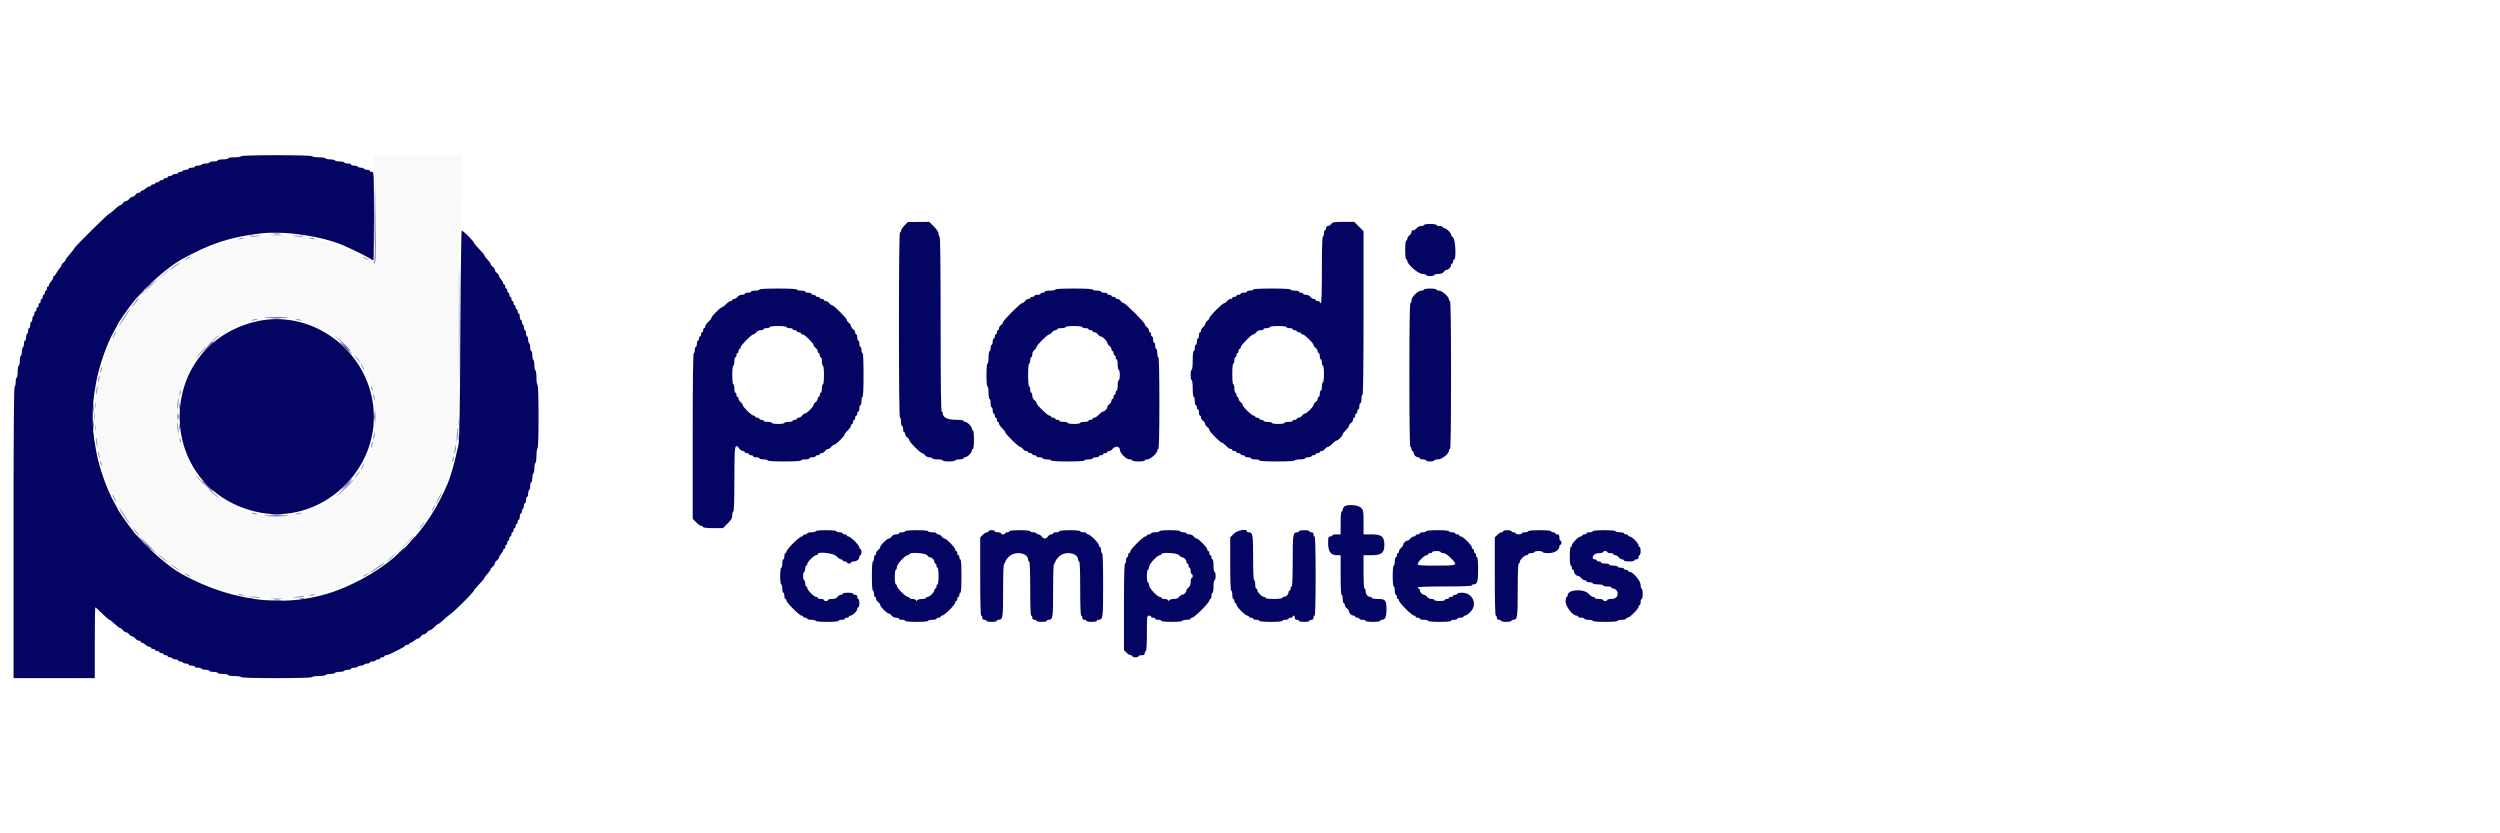 <?xml version="1.0" encoding="UTF-8"?> <svg xmlns="http://www.w3.org/2000/svg" xmlns:xlink="http://www.w3.org/1999/xlink" id="svg" width="400" height="133.333" viewBox="0, 0, 400,133.333"><g id="svgg"><path id="path0" d="M59.833 26.323 C 59.833 27.143,59.908 27.860,60.000 27.917 C 60.227 28.057,60.229 41.942,60.002 42.082 C 59.912 42.138,59.313 41.877,58.672 41.503 C 45.960 34.079,29.202 37.750,20.645 49.833 C 8.984 66.299,17.117 89.161,36.583 94.634 C 52.097 98.997,68.719 89.230,72.408 73.583 C 73.306 69.777,73.331 69.207,73.332 52.286 C 73.333 38.696,73.364 36.811,73.583 36.727 C 73.799 36.644,73.833 35.822,73.833 30.732 L 73.833 24.833 66.833 24.833 L 59.833 24.833 59.833 26.323 M46.686 50.908 C 61.860 53.396,65.155 73.483,51.593 80.821 C 41.232 86.428,28.333 78.578,28.333 66.667 C 28.333 56.892,37.127 49.341,46.686 50.908 " stroke="none" fill="#f9f9fa" fill-rule="evenodd"></path><path id="path1" d="M38.583 25.000 C 38.527 25.092,38.035 25.167,37.490 25.167 C 36.941 25.167,36.500 25.241,36.500 25.333 C 36.500 25.425,36.125 25.500,35.667 25.500 C 35.208 25.500,34.833 25.575,34.833 25.667 C 34.833 25.758,34.533 25.833,34.167 25.833 C 33.800 25.833,33.500 25.908,33.500 26.000 C 33.500 26.092,33.242 26.167,32.927 26.167 C 32.611 26.167,32.307 26.242,32.250 26.333 C 32.193 26.425,31.926 26.500,31.657 26.500 C 31.387 26.500,31.167 26.575,31.167 26.667 C 31.167 26.758,30.942 26.833,30.667 26.833 C 30.392 26.833,30.167 26.908,30.167 27.000 C 30.167 27.092,29.984 27.167,29.760 27.167 C 29.536 27.167,29.307 27.242,29.250 27.333 C 29.193 27.425,29.001 27.500,28.823 27.500 C 28.646 27.500,28.500 27.575,28.500 27.667 C 28.500 27.758,28.317 27.833,28.093 27.833 C 27.869 27.833,27.640 27.908,27.583 28.000 C 27.527 28.092,27.335 28.167,27.157 28.167 C 26.979 28.167,26.833 28.242,26.833 28.333 C 26.833 28.425,26.683 28.500,26.500 28.500 C 26.317 28.500,26.167 28.575,26.167 28.667 C 26.167 28.758,26.017 28.833,25.833 28.833 C 25.650 28.833,25.500 28.908,25.500 29.000 C 25.500 29.092,25.350 29.167,25.167 29.167 C 24.983 29.167,24.833 29.242,24.833 29.333 C 24.833 29.425,24.683 29.500,24.500 29.500 C 24.317 29.500,24.167 29.575,24.167 29.667 C 24.167 29.758,24.051 29.833,23.910 29.833 C 23.768 29.833,23.492 29.983,23.295 30.167 C 23.098 30.350,22.839 30.500,22.719 30.500 C 22.598 30.500,22.500 30.575,22.500 30.667 C 22.500 30.758,22.367 30.833,22.203 30.833 C 22.040 30.833,21.799 30.983,21.667 31.167 C 21.535 31.350,21.310 31.500,21.167 31.500 C 21.024 31.500,20.799 31.650,20.667 31.833 C 20.535 32.017,20.310 32.167,20.167 32.167 C 20.024 32.167,19.799 32.317,19.667 32.500 C 19.535 32.683,19.340 32.833,19.233 32.833 C 19.127 32.833,18.731 33.133,18.353 33.500 C 17.975 33.867,17.595 34.167,17.508 34.167 C 17.314 34.167,11.833 39.600,11.833 39.793 C 11.833 39.868,11.533 40.262,11.167 40.667 C 10.800 41.072,10.500 41.484,10.500 41.582 C 10.500 41.680,10.350 41.868,10.167 42.000 C 9.983 42.132,9.833 42.322,9.833 42.422 C 9.833 42.522,9.702 42.749,9.542 42.927 C 9.381 43.105,9.144 43.456,9.014 43.708 C 8.883 43.960,8.715 44.167,8.639 44.167 C 8.562 44.167,8.500 44.282,8.500 44.424 C 8.500 44.565,8.350 44.842,8.167 45.038 C 7.983 45.235,7.833 45.495,7.833 45.615 C 7.833 45.735,7.758 45.833,7.667 45.833 C 7.575 45.833,7.500 45.983,7.500 46.167 C 7.500 46.350,7.425 46.500,7.333 46.500 C 7.242 46.500,7.167 46.650,7.167 46.833 C 7.167 47.017,7.092 47.167,7.000 47.167 C 6.908 47.167,6.833 47.317,6.833 47.500 C 6.833 47.683,6.758 47.833,6.667 47.833 C 6.575 47.833,6.500 47.983,6.500 48.167 C 6.500 48.350,6.425 48.500,6.333 48.500 C 6.242 48.500,6.167 48.650,6.167 48.833 C 6.167 49.017,6.092 49.167,6.000 49.167 C 5.908 49.167,5.833 49.317,5.833 49.500 C 5.833 49.683,5.758 49.833,5.667 49.833 C 5.575 49.833,5.500 49.979,5.500 50.157 C 5.500 50.335,5.425 50.527,5.333 50.583 C 5.242 50.640,5.167 50.869,5.167 51.093 C 5.167 51.317,5.092 51.500,5.000 51.500 C 4.908 51.500,4.833 51.725,4.833 52.000 C 4.833 52.275,4.758 52.500,4.667 52.500 C 4.575 52.500,4.500 52.683,4.500 52.907 C 4.500 53.131,4.425 53.360,4.333 53.417 C 4.242 53.473,4.167 53.740,4.167 54.010 C 4.167 54.279,4.092 54.500,4.000 54.500 C 3.908 54.500,3.833 54.721,3.833 54.990 C 3.833 55.260,3.758 55.527,3.667 55.583 C 3.575 55.640,3.500 55.940,3.500 56.250 C 3.500 56.560,3.425 56.860,3.333 56.917 C 3.242 56.973,3.167 57.353,3.167 57.760 C 3.167 58.167,3.092 58.500,3.000 58.500 C 2.908 58.500,2.833 58.908,2.833 59.407 C 2.833 59.906,2.758 60.360,2.667 60.417 C 2.575 60.473,2.500 60.811,2.500 61.167 C 2.500 61.523,2.425 61.860,2.333 61.917 C 2.224 61.985,2.167 69.946,2.167 85.260 L 2.167 108.500 8.667 108.500 L 15.167 108.500 15.167 102.833 C 15.167 99.717,15.204 97.167,15.249 97.167 C 15.294 97.167,15.788 97.617,16.347 98.167 C 16.905 98.717,17.431 99.167,17.514 99.167 C 17.598 99.167,17.975 99.467,18.353 99.833 C 18.731 100.200,19.127 100.500,19.233 100.500 C 19.340 100.500,19.535 100.650,19.667 100.833 C 19.799 101.017,20.024 101.167,20.167 101.167 C 20.310 101.167,20.535 101.317,20.667 101.500 C 20.799 101.683,21.024 101.833,21.167 101.833 C 21.310 101.833,21.535 101.983,21.667 102.167 C 21.799 102.350,22.040 102.500,22.203 102.500 C 22.367 102.500,22.500 102.575,22.500 102.667 C 22.500 102.758,22.598 102.833,22.719 102.833 C 22.839 102.833,23.098 102.983,23.295 103.167 C 23.492 103.350,23.768 103.500,23.910 103.500 C 24.051 103.500,24.167 103.575,24.167 103.667 C 24.167 103.758,24.317 103.833,24.500 103.833 C 24.683 103.833,24.833 103.908,24.833 104.000 C 24.833 104.092,24.983 104.167,25.167 104.167 C 25.350 104.167,25.500 104.242,25.500 104.333 C 25.500 104.425,25.650 104.500,25.833 104.500 C 26.017 104.500,26.167 104.575,26.167 104.667 C 26.167 104.758,26.317 104.833,26.500 104.833 C 26.683 104.833,26.833 104.908,26.833 105.000 C 26.833 105.092,26.979 105.167,27.157 105.167 C 27.335 105.167,27.527 105.242,27.583 105.333 C 27.640 105.425,27.869 105.500,28.093 105.500 C 28.317 105.500,28.500 105.575,28.500 105.667 C 28.500 105.758,28.646 105.833,28.823 105.833 C 29.001 105.833,29.193 105.908,29.250 106.000 C 29.307 106.092,29.536 106.167,29.760 106.167 C 29.984 106.167,30.167 106.242,30.167 106.333 C 30.167 106.425,30.392 106.500,30.667 106.500 C 30.942 106.500,31.167 106.575,31.167 106.667 C 31.167 106.758,31.387 106.833,31.657 106.833 C 31.926 106.833,32.193 106.908,32.250 107.000 C 32.307 107.092,32.611 107.167,32.927 107.167 C 33.242 107.167,33.500 107.242,33.500 107.333 C 33.500 107.425,33.800 107.500,34.167 107.500 C 34.533 107.500,34.833 107.575,34.833 107.667 C 34.833 107.758,35.208 107.833,35.667 107.833 C 36.125 107.833,36.500 107.908,36.500 108.000 C 36.500 108.092,36.941 108.167,37.490 108.167 C 38.035 108.167,38.527 108.242,38.583 108.333 C 38.649 108.439,40.721 108.500,44.250 108.500 C 47.779 108.500,49.851 108.439,49.917 108.333 C 49.973 108.242,50.461 108.167,51.000 108.167 C 51.539 108.167,52.027 108.092,52.083 108.000 C 52.140 107.908,52.477 107.833,52.833 107.833 C 53.189 107.833,53.527 107.758,53.583 107.667 C 53.640 107.575,53.977 107.500,54.333 107.500 C 54.689 107.500,55.027 107.425,55.083 107.333 C 55.140 107.242,55.407 107.167,55.677 107.167 C 55.946 107.167,56.167 107.092,56.167 107.000 C 56.167 106.908,56.387 106.833,56.657 106.833 C 56.926 106.833,57.193 106.758,57.250 106.667 C 57.307 106.575,57.532 106.500,57.750 106.500 C 57.968 106.500,58.193 106.425,58.250 106.333 C 58.307 106.242,58.536 106.167,58.760 106.167 C 58.984 106.167,59.167 106.092,59.167 106.000 C 59.167 105.908,59.350 105.833,59.573 105.833 C 59.797 105.833,60.027 105.758,60.083 105.667 C 60.140 105.575,60.332 105.500,60.510 105.500 C 60.688 105.500,60.833 105.425,60.833 105.333 C 60.833 105.242,60.983 105.167,61.167 105.167 C 61.350 105.167,61.500 105.092,61.500 105.000 C 61.500 104.908,61.642 104.833,61.816 104.833 C 61.990 104.833,62.572 104.597,63.108 104.309 C 63.644 104.020,64.251 103.702,64.457 103.601 C 64.663 103.499,64.831 103.360,64.832 103.292 C 64.833 103.223,64.983 103.167,65.167 103.167 C 65.350 103.167,65.500 103.092,65.500 103.000 C 65.500 102.908,65.598 102.833,65.719 102.833 C 65.839 102.833,66.098 102.683,66.295 102.500 C 66.492 102.317,66.752 102.167,66.873 102.167 C 66.994 102.167,67.201 102.017,67.333 101.833 C 67.465 101.650,67.690 101.500,67.833 101.500 C 67.976 101.500,68.201 101.350,68.333 101.167 C 68.465 100.983,68.677 100.833,68.803 100.833 C 68.930 100.833,69.243 100.608,69.500 100.333 C 69.757 100.058,70.040 99.833,70.130 99.833 C 70.220 99.833,70.583 99.552,70.938 99.208 C 71.293 98.863,71.846 98.396,72.167 98.170 C 72.877 97.669,75.833 94.699,75.833 94.487 C 75.833 94.403,76.208 93.952,76.667 93.484 C 77.125 93.016,77.500 92.565,77.500 92.482 C 77.500 92.398,77.725 92.095,78.000 91.807 C 78.275 91.519,78.500 91.199,78.500 91.095 C 78.500 90.992,78.650 90.799,78.833 90.667 C 79.017 90.535,79.167 90.310,79.167 90.167 C 79.167 90.024,79.317 89.799,79.500 89.667 C 79.683 89.535,79.833 89.327,79.833 89.206 C 79.833 89.085,79.983 88.825,80.167 88.628 C 80.350 88.431,80.500 88.172,80.500 88.052 C 80.500 87.932,80.575 87.833,80.667 87.833 C 80.758 87.833,80.833 87.683,80.833 87.500 C 80.833 87.317,80.908 87.167,81.000 87.167 C 81.092 87.167,81.167 87.017,81.167 86.833 C 81.167 86.650,81.242 86.500,81.333 86.500 C 81.425 86.500,81.500 86.350,81.500 86.167 C 81.500 85.983,81.575 85.833,81.667 85.833 C 81.758 85.833,81.833 85.683,81.833 85.500 C 81.833 85.317,81.908 85.167,82.000 85.167 C 82.092 85.167,82.167 85.017,82.167 84.833 C 82.167 84.650,82.242 84.500,82.333 84.500 C 82.425 84.500,82.500 84.350,82.500 84.167 C 82.500 83.983,82.575 83.833,82.667 83.833 C 82.758 83.833,82.833 83.683,82.833 83.500 C 82.833 83.317,82.908 83.167,83.000 83.167 C 83.092 83.167,83.167 82.942,83.167 82.667 C 83.167 82.392,83.242 82.167,83.333 82.167 C 83.425 82.167,83.500 82.021,83.500 81.843 C 83.500 81.665,83.575 81.473,83.667 81.417 C 83.758 81.360,83.833 81.131,83.833 80.907 C 83.833 80.683,83.908 80.500,84.000 80.500 C 84.092 80.500,84.167 80.275,84.167 80.000 C 84.167 79.725,84.242 79.500,84.333 79.500 C 84.425 79.500,84.500 79.279,84.500 79.010 C 84.500 78.740,84.575 78.473,84.667 78.417 C 84.758 78.360,84.833 78.056,84.833 77.740 C 84.833 77.425,84.908 77.167,85.000 77.167 C 85.092 77.167,85.167 76.871,85.167 76.510 C 85.167 76.149,85.242 75.807,85.333 75.750 C 85.425 75.693,85.500 75.318,85.500 74.917 C 85.500 74.515,85.575 74.140,85.667 74.083 C 85.758 74.027,85.833 73.502,85.833 72.917 C 85.833 72.332,85.908 71.807,86.000 71.750 C 86.105 71.685,86.167 69.807,86.167 66.667 C 86.167 63.526,86.105 61.648,86.000 61.583 C 85.908 61.527,85.833 61.002,85.833 60.417 C 85.833 59.832,85.758 59.307,85.667 59.250 C 85.575 59.193,85.500 58.818,85.500 58.417 C 85.500 58.015,85.425 57.640,85.333 57.583 C 85.242 57.527,85.167 57.185,85.167 56.823 C 85.167 56.462,85.092 56.167,85.000 56.167 C 84.908 56.167,84.833 55.909,84.833 55.593 C 84.833 55.278,84.758 54.973,84.667 54.917 C 84.575 54.860,84.500 54.593,84.500 54.323 C 84.500 54.054,84.425 53.833,84.333 53.833 C 84.242 53.833,84.167 53.608,84.167 53.333 C 84.167 53.058,84.092 52.833,84.000 52.833 C 83.908 52.833,83.833 52.650,83.833 52.427 C 83.833 52.203,83.758 51.973,83.667 51.917 C 83.575 51.860,83.500 51.668,83.500 51.490 C 83.500 51.312,83.425 51.167,83.333 51.167 C 83.242 51.167,83.167 50.942,83.167 50.667 C 83.167 50.392,83.092 50.167,83.000 50.167 C 82.908 50.167,82.833 50.017,82.833 49.833 C 82.833 49.650,82.758 49.500,82.667 49.500 C 82.575 49.500,82.500 49.350,82.500 49.167 C 82.500 48.983,82.425 48.833,82.333 48.833 C 82.242 48.833,82.167 48.683,82.167 48.500 C 82.167 48.317,82.092 48.167,82.000 48.167 C 81.908 48.167,81.833 48.017,81.833 47.833 C 81.833 47.650,81.758 47.500,81.667 47.500 C 81.575 47.500,81.500 47.350,81.500 47.167 C 81.500 46.983,81.425 46.833,81.333 46.833 C 81.242 46.833,81.167 46.683,81.167 46.500 C 81.167 46.317,81.092 46.167,81.000 46.167 C 80.908 46.167,80.833 46.017,80.833 45.833 C 80.833 45.650,80.758 45.500,80.667 45.500 C 80.575 45.500,80.500 45.402,80.500 45.281 C 80.500 45.161,80.350 44.902,80.167 44.705 C 79.983 44.508,79.833 44.248,79.833 44.127 C 79.833 44.006,79.683 43.799,79.500 43.667 C 79.317 43.535,79.167 43.310,79.167 43.167 C 79.167 43.024,79.017 42.799,78.833 42.667 C 78.650 42.535,78.500 42.342,78.500 42.238 C 78.500 42.134,78.275 41.814,78.000 41.526 C 77.725 41.238,77.500 40.935,77.500 40.852 C 77.500 40.769,77.125 40.317,76.667 39.849 C 76.208 39.381,75.833 38.934,75.833 38.855 C 75.833 38.607,73.993 36.784,73.869 36.909 C 73.803 36.974,73.706 44.540,73.653 53.722 C 73.582 65.894,73.502 70.620,73.356 71.167 C 73.247 71.579,73.081 72.292,72.988 72.750 C 72.727 74.042,72.063 76.312,71.673 77.250 C 68.392 85.132,62.911 90.669,55.083 94.010 C 47.055 97.437,37.834 96.665,29.049 91.832 C 26.985 90.696,23.415 87.579,21.511 85.250 C 20.612 84.151,18.833 81.614,18.833 81.432 C 18.833 81.386,18.622 80.988,18.364 80.549 C 17.122 78.432,15.824 74.746,15.354 72.000 C 14.912 69.416,14.833 68.608,14.833 66.667 C 14.833 64.725,14.912 63.918,15.354 61.333 C 15.824 58.587,17.122 54.901,18.364 52.784 C 18.622 52.345,18.833 51.948,18.833 51.902 C 18.833 51.720,20.612 49.183,21.511 48.083 C 23.415 45.754,26.985 42.637,29.049 41.501 C 33.696 38.945,36.842 37.916,41.769 37.343 C 45.604 36.897,51.641 37.798,55.083 39.329 C 56.547 39.980,58.525 40.954,59.038 41.276 C 59.380 41.491,59.699 41.667,59.747 41.667 C 59.794 41.667,59.833 38.479,59.833 34.583 C 59.833 27.611,59.828 27.500,59.500 27.500 C 59.317 27.500,59.167 27.425,59.167 27.333 C 59.167 27.242,58.984 27.167,58.760 27.167 C 58.536 27.167,58.307 27.092,58.250 27.000 C 58.193 26.908,57.968 26.833,57.750 26.833 C 57.532 26.833,57.307 26.758,57.250 26.667 C 57.193 26.575,56.926 26.500,56.657 26.500 C 56.387 26.500,56.167 26.425,56.167 26.333 C 56.167 26.242,55.946 26.167,55.677 26.167 C 55.407 26.167,55.140 26.092,55.083 26.000 C 55.027 25.908,54.689 25.833,54.333 25.833 C 53.977 25.833,53.640 25.758,53.583 25.667 C 53.527 25.575,53.189 25.500,52.833 25.500 C 52.477 25.500,52.140 25.425,52.083 25.333 C 52.027 25.242,51.539 25.167,51.000 25.167 C 50.461 25.167,49.973 25.092,49.917 25.000 C 49.851 24.894,47.779 24.833,44.250 24.833 C 40.721 24.833,38.649 24.894,38.583 25.000 M144.708 36.090 C 144.410 36.402,144.167 36.772,144.167 36.912 C 144.167 37.052,144.092 37.167,144.000 37.167 C 143.890 37.167,143.833 42.222,143.833 52.000 C 143.833 61.778,143.890 66.833,144.000 66.833 C 144.092 66.833,144.167 67.133,144.167 67.500 C 144.167 67.867,144.242 68.167,144.333 68.167 C 144.425 68.167,144.500 68.392,144.500 68.667 C 144.500 68.942,144.575 69.167,144.667 69.167 C 144.758 69.167,144.833 69.300,144.833 69.463 C 144.833 69.626,144.983 69.868,145.167 70.000 C 145.350 70.132,145.500 70.338,145.500 70.457 C 145.500 70.739,147.261 72.500,147.543 72.500 C 147.662 72.500,147.868 72.650,148.000 72.833 C 148.141 73.029,148.431 73.167,148.703 73.167 C 148.958 73.167,149.167 73.242,149.167 73.333 C 149.167 73.425,149.542 73.500,150.000 73.500 C 150.458 73.500,150.833 73.575,150.833 73.667 C 150.833 73.759,151.278 73.833,151.833 73.833 C 152.389 73.833,152.833 73.759,152.833 73.667 C 152.833 73.575,153.133 73.500,153.500 73.500 C 153.867 73.500,154.167 73.425,154.167 73.333 C 154.167 73.242,154.283 73.167,154.424 73.167 C 154.758 73.167,155.500 72.424,155.500 72.091 C 155.500 71.949,155.575 71.833,155.667 71.833 C 155.765 71.833,155.833 71.222,155.833 70.333 C 155.833 69.444,155.765 68.833,155.667 68.833 C 155.575 68.833,155.500 68.717,155.500 68.576 C 155.500 68.242,154.758 67.500,154.424 67.500 C 154.283 67.500,154.167 67.425,154.167 67.333 C 154.167 67.237,153.636 67.167,152.909 67.167 C 151.593 67.167,150.833 66.773,150.833 66.091 C 150.833 65.949,150.758 65.833,150.667 65.833 C 150.557 65.833,150.500 61.056,150.500 51.833 C 150.500 42.611,150.443 37.833,150.333 37.833 C 150.242 37.833,150.167 37.644,150.167 37.412 C 150.167 37.136,149.911 36.735,149.421 36.246 L 148.675 35.500 146.963 35.511 L 145.250 35.523 144.708 36.090 M213.000 35.833 C 212.868 36.017,212.626 36.167,212.463 36.167 C 212.278 36.167,212.167 36.292,212.167 36.500 C 212.167 36.683,212.092 36.833,212.000 36.833 C 211.908 36.833,211.833 37.058,211.833 37.333 C 211.833 37.608,211.758 37.833,211.667 37.833 C 211.559 37.833,211.500 39.722,211.500 43.167 C 211.500 46.611,211.441 48.500,211.333 48.500 C 211.242 48.500,211.167 48.425,211.167 48.333 C 211.167 48.242,211.017 48.167,210.833 48.167 C 210.650 48.167,210.500 48.092,210.500 48.000 C 210.500 47.908,210.367 47.833,210.203 47.833 C 210.040 47.833,209.799 47.683,209.667 47.500 C 209.526 47.304,209.235 47.167,208.963 47.167 C 208.708 47.167,208.500 47.092,208.500 47.000 C 208.500 46.908,208.350 46.833,208.167 46.833 C 207.983 46.833,207.833 46.758,207.833 46.667 C 207.833 46.575,207.533 46.500,207.167 46.500 C 206.800 46.500,206.500 46.425,206.500 46.333 C 206.500 46.228,205.389 46.167,203.500 46.167 C 201.611 46.167,200.500 46.228,200.500 46.333 C 200.500 46.425,200.275 46.500,200.000 46.500 C 199.725 46.500,199.500 46.575,199.500 46.667 C 199.500 46.758,199.275 46.833,199.000 46.833 C 198.725 46.833,198.500 46.908,198.500 47.000 C 198.500 47.092,198.350 47.167,198.167 47.167 C 197.983 47.167,197.833 47.242,197.833 47.333 C 197.833 47.425,197.683 47.500,197.500 47.500 C 197.317 47.500,197.167 47.575,197.167 47.667 C 197.167 47.758,197.033 47.833,196.870 47.833 C 196.707 47.833,196.465 47.983,196.333 48.167 C 196.201 48.350,195.996 48.500,195.877 48.500 C 195.595 48.500,193.500 50.595,193.500 50.877 C 193.500 50.996,193.350 51.201,193.167 51.333 C 192.983 51.465,192.833 51.690,192.833 51.833 C 192.833 51.976,192.683 52.201,192.500 52.333 C 192.317 52.465,192.167 52.707,192.167 52.870 C 192.167 53.033,192.092 53.167,192.000 53.167 C 191.908 53.167,191.833 53.392,191.833 53.667 C 191.833 53.942,191.758 54.167,191.667 54.167 C 191.575 54.167,191.500 54.392,191.500 54.667 C 191.500 54.942,191.425 55.167,191.333 55.167 C 191.242 55.167,191.167 55.392,191.167 55.667 C 191.167 55.942,191.092 56.167,191.000 56.167 C 190.901 56.167,190.833 56.778,190.833 57.667 C 190.833 58.556,190.765 59.167,190.667 59.167 C 190.575 59.167,190.500 59.542,190.500 60.000 C 190.500 60.458,190.575 60.833,190.667 60.833 C 190.764 60.833,190.833 61.389,190.833 62.167 C 190.833 62.944,190.903 63.500,191.000 63.500 C 191.092 63.500,191.167 63.800,191.167 64.167 C 191.167 64.533,191.242 64.833,191.333 64.833 C 191.425 64.833,191.500 64.983,191.500 65.167 C 191.500 65.350,191.575 65.500,191.667 65.500 C 191.758 65.500,191.833 65.725,191.833 66.000 C 191.833 66.275,191.908 66.500,192.000 66.500 C 192.092 66.500,192.167 66.633,192.167 66.797 C 192.167 66.960,192.317 67.201,192.500 67.333 C 192.683 67.465,192.833 67.690,192.833 67.833 C 192.833 67.976,192.983 68.201,193.167 68.333 C 193.350 68.465,193.500 68.671,193.500 68.790 C 193.500 69.055,195.252 70.833,195.513 70.833 C 195.616 70.833,195.910 71.058,196.167 71.333 C 196.424 71.608,196.754 71.833,196.900 71.833 C 197.047 71.833,197.167 71.908,197.167 72.000 C 197.167 72.092,197.317 72.167,197.500 72.167 C 197.683 72.167,197.833 72.242,197.833 72.333 C 197.833 72.425,197.983 72.500,198.167 72.500 C 198.350 72.500,198.500 72.575,198.500 72.667 C 198.500 72.758,198.650 72.833,198.833 72.833 C 199.017 72.833,199.167 72.908,199.167 73.000 C 199.167 73.092,199.392 73.167,199.667 73.167 C 199.942 73.167,200.167 73.242,200.167 73.333 C 200.167 73.425,200.467 73.500,200.833 73.500 C 201.200 73.500,201.500 73.575,201.500 73.667 C 201.500 73.771,202.556 73.833,204.333 73.833 C 206.111 73.833,207.167 73.771,207.167 73.667 C 207.167 73.575,207.542 73.500,208.000 73.500 C 208.458 73.500,208.833 73.425,208.833 73.333 C 208.833 73.242,209.058 73.167,209.333 73.167 C 209.608 73.167,209.833 73.092,209.833 73.000 C 209.833 72.908,209.983 72.833,210.167 72.833 C 210.350 72.833,210.500 72.758,210.500 72.667 C 210.500 72.575,210.650 72.500,210.833 72.500 C 211.017 72.500,211.167 72.425,211.167 72.333 C 211.167 72.242,211.300 72.167,211.463 72.167 C 211.626 72.167,211.868 72.017,212.000 71.833 C 212.132 71.650,212.344 71.500,212.470 71.500 C 212.596 71.500,212.910 71.275,213.167 71.000 C 213.424 70.725,213.720 70.500,213.824 70.500 C 214.072 70.500,214.833 69.739,214.833 69.491 C 214.833 69.386,215.058 69.090,215.333 68.833 C 215.608 68.576,215.833 68.263,215.833 68.137 C 215.833 68.010,215.983 67.799,216.167 67.667 C 216.350 67.535,216.500 67.293,216.500 67.130 C 216.500 66.967,216.575 66.833,216.667 66.833 C 216.758 66.833,216.833 66.683,216.833 66.500 C 216.833 66.317,216.908 66.167,217.000 66.167 C 217.092 66.167,217.167 66.017,217.167 65.833 C 217.167 65.650,217.242 65.500,217.333 65.500 C 217.425 65.500,217.500 65.275,217.500 65.000 C 217.500 64.725,217.575 64.500,217.667 64.500 C 217.758 64.500,217.833 64.200,217.833 63.833 C 217.833 63.467,217.908 63.167,218.000 63.167 C 218.110 63.167,218.167 58.693,218.167 50.079 L 218.167 36.991 217.421 36.246 L 216.675 35.500 214.958 35.500 C 213.431 35.500,213.214 35.537,213.000 35.833 M227.833 36.000 C 227.833 36.092,227.625 36.167,227.370 36.167 C 227.098 36.167,226.808 36.304,226.667 36.500 C 226.535 36.683,226.293 36.833,226.130 36.833 C 225.957 36.833,225.833 36.957,225.833 37.130 C 225.833 37.293,225.683 37.535,225.500 37.667 C 225.317 37.799,225.167 38.040,225.167 38.203 C 225.167 38.367,225.092 38.500,225.000 38.500 C 224.901 38.500,224.833 39.111,224.833 40.000 C 224.833 40.889,224.901 41.500,225.000 41.500 C 225.092 41.500,225.167 41.614,225.167 41.754 C 225.167 42.298,226.948 43.833,227.580 43.833 C 227.903 43.833,228.167 43.908,228.167 44.000 C 228.167 44.092,228.467 44.167,228.833 44.167 C 229.200 44.167,229.500 44.092,229.500 44.000 C 229.500 43.908,229.783 43.833,230.130 43.833 C 230.569 43.833,230.833 43.732,231.000 43.500 C 231.132 43.317,231.342 43.167,231.465 43.167 C 231.771 43.167,232.167 42.750,232.167 42.429 C 232.167 42.285,232.242 42.167,232.333 42.167 C 232.425 42.167,232.500 42.017,232.500 41.833 C 232.500 41.650,232.575 41.500,232.667 41.500 C 233.023 41.500,232.869 38.266,232.500 38.000 C 232.317 37.868,232.167 37.660,232.167 37.539 C 232.167 37.235,231.406 36.500,231.091 36.500 C 230.949 36.500,230.833 36.425,230.833 36.333 C 230.833 36.242,230.608 36.167,230.333 36.167 C 230.058 36.167,229.833 36.092,229.833 36.000 C 229.833 35.907,229.389 35.833,228.833 35.833 C 228.278 35.833,227.833 35.907,227.833 36.000 M121.500 46.333 C 121.500 46.425,121.200 46.500,120.833 46.500 C 120.467 46.500,120.167 46.575,120.167 46.667 C 120.167 46.758,119.942 46.833,119.667 46.833 C 119.392 46.833,119.167 46.908,119.167 47.000 C 119.167 47.092,118.958 47.167,118.703 47.167 C 118.431 47.167,118.141 47.304,118.000 47.500 C 117.868 47.683,117.626 47.833,117.463 47.833 C 117.300 47.833,117.167 47.908,117.167 48.000 C 117.167 48.092,117.047 48.167,116.900 48.167 C 116.754 48.167,116.424 48.392,116.167 48.667 C 115.910 48.942,115.615 49.167,115.512 49.167 C 115.268 49.167,113.833 50.601,113.833 50.845 C 113.833 50.949,113.608 51.243,113.333 51.500 C 113.058 51.757,112.833 52.087,112.833 52.234 C 112.833 52.380,112.758 52.500,112.667 52.500 C 112.575 52.500,112.500 52.650,112.500 52.833 C 112.500 53.017,112.425 53.167,112.333 53.167 C 112.242 53.167,112.167 53.317,112.167 53.500 C 112.167 53.683,112.092 53.833,112.000 53.833 C 111.908 53.833,111.833 53.983,111.833 54.167 C 111.833 54.350,111.758 54.500,111.667 54.500 C 111.575 54.500,111.500 54.725,111.500 55.000 C 111.500 55.275,111.425 55.500,111.333 55.500 C 111.242 55.500,111.167 55.725,111.167 56.000 C 111.167 56.275,111.092 56.500,111.000 56.500 C 110.890 56.500,110.833 61.030,110.833 69.756 L 110.833 83.011 111.411 83.589 C 111.729 83.907,112.104 84.167,112.244 84.167 C 112.385 84.167,112.500 84.242,112.500 84.333 C 112.500 84.433,113.140 84.500,114.088 84.500 L 115.675 84.500 116.421 83.754 C 117.022 83.153,117.167 82.895,117.167 82.421 C 117.167 82.098,117.242 81.833,117.333 81.833 C 117.441 81.833,117.500 80.000,117.500 76.667 C 117.500 71.147,117.565 70.768,118.333 71.833 C 118.465 72.017,118.707 72.167,118.870 72.167 C 119.033 72.167,119.167 72.242,119.167 72.333 C 119.167 72.425,119.317 72.500,119.500 72.500 C 119.683 72.500,119.833 72.575,119.833 72.667 C 119.833 72.758,119.983 72.833,120.167 72.833 C 120.350 72.833,120.500 72.908,120.500 73.000 C 120.500 73.092,120.725 73.167,121.000 73.167 C 121.275 73.167,121.500 73.242,121.500 73.333 C 121.500 73.425,121.800 73.500,122.167 73.500 C 122.533 73.500,122.833 73.575,122.833 73.667 C 122.833 73.771,123.833 73.833,125.500 73.833 C 127.167 73.833,128.167 73.771,128.167 73.667 C 128.167 73.575,128.467 73.500,128.833 73.500 C 129.200 73.500,129.500 73.425,129.500 73.333 C 129.500 73.242,129.725 73.167,130.000 73.167 C 130.275 73.167,130.500 73.092,130.500 73.000 C 130.500 72.908,130.650 72.833,130.833 72.833 C 131.017 72.833,131.167 72.758,131.167 72.667 C 131.167 72.575,131.300 72.500,131.463 72.500 C 131.626 72.500,131.868 72.350,132.000 72.167 C 132.132 71.983,132.357 71.833,132.500 71.833 C 132.643 71.833,132.868 71.683,133.000 71.500 C 133.132 71.317,133.338 71.167,133.458 71.167 C 133.724 71.167,135.167 69.749,135.167 69.488 C 135.167 69.385,135.392 69.090,135.667 68.833 C 135.942 68.576,136.167 68.246,136.167 68.100 C 136.167 67.953,136.242 67.833,136.333 67.833 C 136.425 67.833,136.500 67.683,136.500 67.500 C 136.500 67.317,136.575 67.167,136.667 67.167 C 136.758 67.167,136.833 67.017,136.833 66.833 C 136.833 66.650,136.908 66.500,137.000 66.500 C 137.092 66.500,137.167 66.350,137.167 66.167 C 137.167 65.983,137.242 65.833,137.333 65.833 C 137.425 65.833,137.500 65.608,137.500 65.333 C 137.500 65.058,137.575 64.833,137.667 64.833 C 137.758 64.833,137.833 64.533,137.833 64.167 C 137.833 63.800,137.908 63.500,138.000 63.500 C 138.106 63.500,138.167 62.222,138.167 60.000 C 138.167 57.778,138.106 56.500,138.000 56.500 C 137.908 56.500,137.833 56.275,137.833 56.000 C 137.833 55.725,137.758 55.500,137.667 55.500 C 137.575 55.500,137.500 55.275,137.500 55.000 C 137.500 54.725,137.425 54.500,137.333 54.500 C 137.242 54.500,137.167 54.275,137.167 54.000 C 137.167 53.725,137.092 53.500,137.000 53.500 C 136.908 53.500,136.833 53.367,136.833 53.203 C 136.833 53.040,136.683 52.799,136.500 52.667 C 136.317 52.535,136.167 52.310,136.167 52.167 C 136.167 52.024,136.017 51.799,135.833 51.667 C 135.650 51.535,135.500 51.329,135.500 51.210 C 135.500 50.928,133.405 48.833,133.123 48.833 C 133.004 48.833,132.799 48.683,132.667 48.500 C 132.535 48.317,132.293 48.167,132.130 48.167 C 131.967 48.167,131.833 48.092,131.833 48.000 C 131.833 47.908,131.683 47.833,131.500 47.833 C 131.317 47.833,131.167 47.758,131.167 47.667 C 131.167 47.575,131.017 47.500,130.833 47.500 C 130.650 47.500,130.500 47.425,130.500 47.333 C 130.500 47.242,130.350 47.167,130.167 47.167 C 129.983 47.167,129.833 47.092,129.833 47.000 C 129.833 46.908,129.608 46.833,129.333 46.833 C 129.058 46.833,128.833 46.758,128.833 46.667 C 128.833 46.575,128.533 46.500,128.167 46.500 C 127.800 46.500,127.500 46.425,127.500 46.333 C 127.500 46.228,126.389 46.167,124.500 46.167 C 122.611 46.167,121.500 46.228,121.500 46.333 M168.833 46.333 C 168.833 46.425,168.458 46.500,168.000 46.500 C 167.542 46.500,167.167 46.575,167.167 46.667 C 167.167 46.758,167.017 46.833,166.833 46.833 C 166.650 46.833,166.500 46.908,166.500 47.000 C 166.500 47.092,166.275 47.167,166.000 47.167 C 165.725 47.167,165.500 47.242,165.500 47.333 C 165.500 47.425,165.350 47.500,165.167 47.500 C 164.983 47.500,164.833 47.575,164.833 47.667 C 164.833 47.758,164.700 47.833,164.537 47.833 C 164.374 47.833,164.132 47.983,164.000 48.167 C 163.868 48.350,163.663 48.500,163.544 48.500 C 163.263 48.500,160.500 51.263,160.500 51.544 C 160.500 51.663,160.350 51.868,160.167 52.000 C 159.983 52.132,159.833 52.374,159.833 52.537 C 159.833 52.700,159.758 52.833,159.667 52.833 C 159.575 52.833,159.500 52.983,159.500 53.167 C 159.500 53.350,159.425 53.500,159.333 53.500 C 159.242 53.500,159.167 53.650,159.167 53.833 C 159.167 54.017,159.092 54.167,159.000 54.167 C 158.908 54.167,158.833 54.392,158.833 54.667 C 158.833 54.942,158.758 55.167,158.667 55.167 C 158.575 55.167,158.500 55.392,158.500 55.667 C 158.500 55.942,158.425 56.167,158.333 56.167 C 158.241 56.167,158.167 56.611,158.167 57.167 C 158.167 57.722,158.093 58.167,158.000 58.167 C 157.899 58.167,157.833 58.889,157.833 60.000 C 157.833 61.111,157.899 61.833,158.000 61.833 C 158.093 61.833,158.167 62.278,158.167 62.833 C 158.167 63.389,158.241 63.833,158.333 63.833 C 158.425 63.833,158.500 64.133,158.500 64.500 C 158.500 64.867,158.575 65.167,158.667 65.167 C 158.758 65.167,158.833 65.392,158.833 65.667 C 158.833 65.942,158.908 66.167,159.000 66.167 C 159.092 66.167,159.167 66.317,159.167 66.500 C 159.167 66.683,159.242 66.833,159.333 66.833 C 159.425 66.833,159.500 66.983,159.500 67.167 C 159.500 67.350,159.575 67.500,159.667 67.500 C 159.758 67.500,159.833 67.620,159.833 67.766 C 159.833 67.913,160.058 68.243,160.333 68.500 C 160.608 68.757,160.833 69.051,160.833 69.153 C 160.833 69.414,162.946 71.500,163.210 71.500 C 163.329 71.500,163.535 71.650,163.667 71.833 C 163.799 72.017,164.040 72.167,164.203 72.167 C 164.367 72.167,164.500 72.242,164.500 72.333 C 164.500 72.425,164.650 72.500,164.833 72.500 C 165.017 72.500,165.167 72.575,165.167 72.667 C 165.167 72.758,165.317 72.833,165.500 72.833 C 165.683 72.833,165.833 72.908,165.833 73.000 C 165.833 73.092,166.058 73.167,166.333 73.167 C 166.608 73.167,166.833 73.242,166.833 73.333 C 166.833 73.425,167.133 73.500,167.500 73.500 C 167.867 73.500,168.167 73.575,168.167 73.667 C 168.167 73.771,169.167 73.833,170.833 73.833 C 172.500 73.833,173.500 73.771,173.500 73.667 C 173.500 73.575,173.800 73.500,174.167 73.500 C 174.533 73.500,174.833 73.425,174.833 73.333 C 174.833 73.242,175.058 73.167,175.333 73.167 C 175.608 73.167,175.833 73.092,175.833 73.000 C 175.833 72.908,175.983 72.833,176.167 72.833 C 176.350 72.833,176.500 72.758,176.500 72.667 C 176.500 72.575,176.650 72.500,176.833 72.500 C 177.017 72.500,177.167 72.425,177.167 72.333 C 177.167 72.242,177.300 72.167,177.463 72.167 C 177.626 72.167,177.868 72.017,178.000 71.833 C 178.370 71.319,179.167 71.380,179.167 71.922 C 179.167 72.485,180.182 73.500,180.744 73.500 C 180.977 73.500,181.167 73.575,181.167 73.667 C 181.167 73.759,181.611 73.833,182.167 73.833 C 182.722 73.833,183.167 73.759,183.167 73.667 C 183.167 73.575,183.357 73.500,183.589 73.500 C 184.058 73.500,185.167 72.509,185.167 72.089 C 185.167 71.948,185.242 71.833,185.333 71.833 C 185.442 71.833,185.500 69.278,185.500 64.500 C 185.500 59.722,185.442 57.167,185.333 57.167 C 185.242 57.167,185.167 56.867,185.167 56.500 C 185.167 56.133,185.092 55.833,185.000 55.833 C 184.908 55.833,184.833 55.608,184.833 55.333 C 184.833 55.058,184.758 54.833,184.667 54.833 C 184.575 54.833,184.500 54.608,184.500 54.333 C 184.500 54.058,184.425 53.833,184.333 53.833 C 184.242 53.833,184.167 53.683,184.167 53.500 C 184.167 53.317,184.092 53.167,184.000 53.167 C 183.908 53.167,183.833 53.033,183.833 52.870 C 183.833 52.707,183.683 52.465,183.500 52.333 C 183.317 52.201,183.167 51.996,183.167 51.878 C 183.167 51.597,180.070 48.500,179.789 48.500 C 179.670 48.500,179.465 48.350,179.333 48.167 C 179.201 47.983,178.960 47.833,178.797 47.833 C 178.633 47.833,178.500 47.758,178.500 47.667 C 178.500 47.575,178.350 47.500,178.167 47.500 C 177.983 47.500,177.833 47.425,177.833 47.333 C 177.833 47.242,177.683 47.167,177.500 47.167 C 177.317 47.167,177.167 47.092,177.167 47.000 C 177.167 46.908,176.942 46.833,176.667 46.833 C 176.392 46.833,176.167 46.758,176.167 46.667 C 176.167 46.575,175.867 46.500,175.500 46.500 C 175.133 46.500,174.833 46.425,174.833 46.333 C 174.833 46.228,173.722 46.167,171.833 46.167 C 169.944 46.167,168.833 46.228,168.833 46.333 M227.833 46.333 C 227.833 46.425,227.643 46.500,227.411 46.500 C 226.848 46.500,225.833 47.515,225.833 48.078 C 225.833 48.310,225.758 48.500,225.667 48.500 C 225.557 48.500,225.500 52.444,225.500 60.000 C 225.500 67.556,225.557 71.500,225.667 71.500 C 225.758 71.500,225.833 71.650,225.833 71.833 C 225.833 72.017,225.908 72.167,226.000 72.167 C 226.092 72.167,226.167 72.285,226.167 72.429 C 226.167 72.765,226.568 73.167,226.905 73.167 C 227.049 73.167,227.167 73.242,227.167 73.333 C 227.167 73.425,227.392 73.500,227.667 73.500 C 227.942 73.500,228.167 73.575,228.167 73.667 C 228.167 73.758,228.467 73.833,228.833 73.833 C 229.200 73.833,229.500 73.758,229.500 73.667 C 229.500 73.575,229.765 73.500,230.089 73.500 C 230.722 73.500,231.833 72.601,231.833 72.089 C 231.833 71.948,231.908 71.833,232.000 71.833 C 232.110 71.833,232.167 67.778,232.167 60.000 C 232.167 52.222,232.110 48.167,232.000 48.167 C 231.908 48.167,231.833 48.052,231.833 47.911 C 231.833 47.491,230.725 46.500,230.256 46.500 C 230.023 46.500,229.833 46.425,229.833 46.333 C 229.833 46.241,229.389 46.167,228.833 46.167 C 228.278 46.167,227.833 46.241,227.833 46.333 M40.667 51.515 C 24.715 55.594,24.776 77.848,40.750 81.829 C 51.314 84.462,61.499 74.865,59.590 64.076 C 58.023 55.218,49.169 49.341,40.667 51.515 M125.833 52.333 C 125.833 52.425,126.058 52.500,126.333 52.500 C 126.608 52.500,126.833 52.575,126.833 52.667 C 126.833 52.758,126.983 52.833,127.167 52.833 C 127.350 52.833,127.500 52.908,127.500 53.000 C 127.500 53.092,127.650 53.167,127.833 53.167 C 128.017 53.167,128.167 53.242,128.167 53.333 C 128.167 53.425,128.281 53.500,128.421 53.500 C 128.731 53.500,130.167 54.905,130.167 55.209 C 130.167 55.328,130.317 55.535,130.500 55.667 C 130.683 55.799,130.833 56.040,130.833 56.203 C 130.833 56.367,130.908 56.500,131.000 56.500 C 131.092 56.500,131.167 56.650,131.167 56.833 C 131.167 57.017,131.242 57.167,131.333 57.167 C 131.425 57.167,131.500 57.467,131.500 57.833 C 131.500 58.200,131.575 58.500,131.667 58.500 C 131.765 58.500,131.833 59.111,131.833 60.000 C 131.833 60.889,131.765 61.500,131.667 61.500 C 131.575 61.500,131.500 61.800,131.500 62.167 C 131.500 62.533,131.425 62.833,131.333 62.833 C 131.242 62.833,131.167 62.983,131.167 63.167 C 131.167 63.350,131.092 63.500,131.000 63.500 C 130.908 63.500,130.833 63.633,130.833 63.797 C 130.833 63.960,130.683 64.201,130.500 64.333 C 130.317 64.465,130.167 64.672,130.167 64.792 C 130.167 65.077,129.077 66.167,128.792 66.167 C 128.672 66.167,128.465 66.317,128.333 66.500 C 128.201 66.683,127.960 66.833,127.797 66.833 C 127.633 66.833,127.500 66.908,127.500 67.000 C 127.500 67.092,127.350 67.167,127.167 67.167 C 126.983 67.167,126.833 67.242,126.833 67.333 C 126.833 67.425,126.533 67.500,126.167 67.500 C 125.800 67.500,125.500 67.575,125.500 67.667 C 125.500 67.759,125.056 67.833,124.500 67.833 C 123.944 67.833,123.500 67.759,123.500 67.667 C 123.500 67.575,123.200 67.500,122.833 67.500 C 122.467 67.500,122.167 67.425,122.167 67.333 C 122.167 67.242,122.017 67.167,121.833 67.167 C 121.650 67.167,121.500 67.092,121.500 67.000 C 121.500 66.908,121.350 66.833,121.167 66.833 C 120.983 66.833,120.833 66.758,120.833 66.667 C 120.833 66.575,120.719 66.500,120.579 66.500 C 120.269 66.500,118.833 65.095,118.833 64.791 C 118.833 64.672,118.683 64.465,118.500 64.333 C 118.317 64.201,118.167 63.960,118.167 63.797 C 118.167 63.633,118.092 63.500,118.000 63.500 C 117.908 63.500,117.833 63.350,117.833 63.167 C 117.833 62.983,117.758 62.833,117.667 62.833 C 117.575 62.833,117.500 62.533,117.500 62.167 C 117.500 61.800,117.425 61.500,117.333 61.500 C 117.235 61.500,117.167 60.889,117.167 60.000 C 117.167 59.111,117.235 58.500,117.333 58.500 C 117.425 58.500,117.500 58.200,117.500 57.833 C 117.500 57.467,117.575 57.167,117.667 57.167 C 117.758 57.167,117.833 57.017,117.833 56.833 C 117.833 56.650,117.908 56.500,118.000 56.500 C 118.092 56.500,118.167 56.350,118.167 56.167 C 118.167 55.983,118.242 55.833,118.333 55.833 C 118.425 55.833,118.500 55.719,118.500 55.580 C 118.500 55.271,120.240 53.500,120.543 53.500 C 120.662 53.500,120.868 53.350,121.000 53.167 C 121.141 52.971,121.431 52.833,121.703 52.833 C 121.958 52.833,122.167 52.758,122.167 52.667 C 122.167 52.575,122.392 52.500,122.667 52.500 C 122.942 52.500,123.167 52.425,123.167 52.333 C 123.167 52.236,123.722 52.167,124.500 52.167 C 125.278 52.167,125.833 52.236,125.833 52.333 M173.167 52.333 C 173.167 52.425,173.392 52.500,173.667 52.500 C 173.942 52.500,174.167 52.575,174.167 52.667 C 174.167 52.758,174.317 52.833,174.500 52.833 C 174.683 52.833,174.833 52.908,174.833 53.000 C 174.833 53.092,174.967 53.167,175.130 53.167 C 175.293 53.167,175.535 53.317,175.667 53.500 C 175.799 53.683,176.006 53.833,176.128 53.833 C 176.414 53.833,177.167 54.586,177.167 54.872 C 177.167 54.994,177.317 55.201,177.500 55.333 C 177.683 55.465,177.833 55.707,177.833 55.870 C 177.833 56.033,177.908 56.167,178.000 56.167 C 178.092 56.167,178.167 56.317,178.167 56.500 C 178.167 56.683,178.242 56.833,178.333 56.833 C 178.425 56.833,178.500 56.983,178.500 57.167 C 178.500 57.350,178.575 57.500,178.667 57.500 C 178.758 57.500,178.833 57.875,178.833 58.333 C 178.833 58.792,178.908 59.167,179.000 59.167 C 179.092 59.167,179.167 59.542,179.167 60.000 C 179.167 60.458,179.092 60.833,179.000 60.833 C 178.908 60.833,178.833 61.208,178.833 61.667 C 178.833 62.125,178.758 62.500,178.667 62.500 C 178.575 62.500,178.500 62.650,178.500 62.833 C 178.500 63.017,178.425 63.167,178.333 63.167 C 178.242 63.167,178.167 63.317,178.167 63.500 C 178.167 63.683,178.092 63.833,178.000 63.833 C 177.908 63.833,177.833 63.967,177.833 64.130 C 177.833 64.293,177.683 64.535,177.500 64.667 C 177.317 64.799,177.167 65.008,177.167 65.132 C 177.167 65.409,176.760 65.833,176.495 65.833 C 176.388 65.833,176.090 66.058,175.833 66.333 C 175.576 66.608,175.246 66.833,175.100 66.833 C 174.953 66.833,174.833 66.908,174.833 67.000 C 174.833 67.092,174.683 67.167,174.500 67.167 C 174.317 67.167,174.167 67.242,174.167 67.333 C 174.167 67.425,173.867 67.500,173.500 67.500 C 173.133 67.500,172.833 67.575,172.833 67.667 C 172.833 67.759,172.389 67.833,171.833 67.833 C 171.278 67.833,170.833 67.759,170.833 67.667 C 170.833 67.575,170.533 67.500,170.167 67.500 C 169.800 67.500,169.500 67.425,169.500 67.333 C 169.500 67.242,169.350 67.167,169.167 67.167 C 168.983 67.167,168.833 67.092,168.833 67.000 C 168.833 66.908,168.683 66.833,168.500 66.833 C 168.317 66.833,168.167 66.758,168.167 66.667 C 168.167 66.575,168.053 66.500,167.913 66.500 C 167.604 66.500,165.833 64.760,165.833 64.457 C 165.833 64.338,165.683 64.132,165.500 64.000 C 165.304 63.859,165.167 63.569,165.167 63.297 C 165.167 63.042,165.092 62.833,165.000 62.833 C 164.908 62.833,164.833 62.608,164.833 62.333 C 164.833 62.058,164.758 61.833,164.667 61.833 C 164.566 61.833,164.500 61.111,164.500 60.000 C 164.500 58.889,164.566 58.167,164.667 58.167 C 164.758 58.167,164.833 57.942,164.833 57.667 C 164.833 57.392,164.908 57.167,165.000 57.167 C 165.092 57.167,165.167 56.958,165.167 56.703 C 165.167 56.431,165.304 56.141,165.500 56.000 C 165.683 55.868,165.833 55.662,165.833 55.543 C 165.833 55.261,167.594 53.500,167.876 53.500 C 167.996 53.500,168.201 53.350,168.333 53.167 C 168.465 52.983,168.707 52.833,168.870 52.833 C 169.033 52.833,169.167 52.758,169.167 52.667 C 169.167 52.575,169.467 52.500,169.833 52.500 C 170.200 52.500,170.500 52.425,170.500 52.333 C 170.500 52.236,171.056 52.167,171.833 52.167 C 172.611 52.167,173.167 52.236,173.167 52.333 M205.833 52.333 C 205.833 52.425,206.058 52.500,206.333 52.500 C 206.608 52.500,206.833 52.575,206.833 52.667 C 206.833 52.758,206.983 52.833,207.167 52.833 C 207.350 52.833,207.500 52.908,207.500 53.000 C 207.500 53.092,207.650 53.167,207.833 53.167 C 208.017 53.167,208.167 53.242,208.167 53.333 C 208.167 53.425,208.281 53.500,208.421 53.500 C 208.731 53.500,210.167 54.905,210.167 55.209 C 210.167 55.328,210.317 55.535,210.500 55.667 C 210.683 55.799,210.833 56.040,210.833 56.203 C 210.833 56.367,210.908 56.500,211.000 56.500 C 211.092 56.500,211.167 56.725,211.167 57.000 C 211.167 57.275,211.242 57.500,211.333 57.500 C 211.425 57.500,211.500 57.725,211.500 58.000 C 211.500 58.275,211.575 58.500,211.667 58.500 C 211.764 58.500,211.833 59.056,211.833 59.833 C 211.833 60.611,211.764 61.167,211.667 61.167 C 211.575 61.167,211.500 61.467,211.500 61.833 C 211.500 62.200,211.425 62.500,211.333 62.500 C 211.242 62.500,211.167 62.725,211.167 63.000 C 211.167 63.275,211.092 63.500,211.000 63.500 C 210.908 63.500,210.833 63.633,210.833 63.797 C 210.833 63.960,210.683 64.201,210.500 64.333 C 210.317 64.465,210.167 64.672,210.167 64.792 C 210.167 65.077,209.077 66.167,208.792 66.167 C 208.672 66.167,208.465 66.317,208.333 66.500 C 208.201 66.683,207.960 66.833,207.797 66.833 C 207.633 66.833,207.500 66.908,207.500 67.000 C 207.500 67.092,207.350 67.167,207.167 67.167 C 206.983 67.167,206.833 67.242,206.833 67.333 C 206.833 67.425,206.533 67.500,206.167 67.500 C 205.800 67.500,205.500 67.575,205.500 67.667 C 205.500 67.759,205.056 67.833,204.500 67.833 C 203.944 67.833,203.500 67.759,203.500 67.667 C 203.500 67.575,203.200 67.500,202.833 67.500 C 202.467 67.500,202.167 67.425,202.167 67.333 C 202.167 67.242,202.017 67.167,201.833 67.167 C 201.650 67.167,201.500 67.092,201.500 67.000 C 201.500 66.908,201.350 66.833,201.167 66.833 C 200.983 66.833,200.833 66.758,200.833 66.667 C 200.833 66.575,200.719 66.500,200.579 66.500 C 200.269 66.500,198.833 65.095,198.833 64.791 C 198.833 64.672,198.683 64.465,198.500 64.333 C 198.317 64.201,198.167 63.960,198.167 63.797 C 198.167 63.633,198.092 63.500,198.000 63.500 C 197.908 63.500,197.833 63.350,197.833 63.167 C 197.833 62.983,197.758 62.833,197.667 62.833 C 197.575 62.833,197.500 62.533,197.500 62.167 C 197.500 61.800,197.425 61.500,197.333 61.500 C 197.233 61.500,197.167 60.833,197.167 59.833 C 197.167 58.833,197.233 58.167,197.333 58.167 C 197.425 58.167,197.500 57.942,197.500 57.667 C 197.500 57.392,197.575 57.167,197.667 57.167 C 197.758 57.167,197.833 57.017,197.833 56.833 C 197.833 56.650,197.908 56.500,198.000 56.500 C 198.092 56.500,198.167 56.350,198.167 56.167 C 198.167 55.983,198.242 55.833,198.333 55.833 C 198.425 55.833,198.500 55.719,198.500 55.580 C 198.500 55.271,200.240 53.500,200.543 53.500 C 200.662 53.500,200.868 53.350,201.000 53.167 C 201.141 52.971,201.431 52.833,201.703 52.833 C 201.958 52.833,202.167 52.758,202.167 52.667 C 202.167 52.575,202.392 52.500,202.667 52.500 C 202.942 52.500,203.167 52.425,203.167 52.333 C 203.167 52.236,203.722 52.167,204.500 52.167 C 205.278 52.167,205.833 52.236,205.833 52.333 M215.042 81.083 C 214.927 81.213,214.833 81.435,214.833 81.576 C 214.833 81.718,214.758 81.833,214.667 81.833 C 214.566 81.833,214.500 82.556,214.500 83.667 L 214.500 85.500 213.833 85.500 C 213.467 85.500,213.167 85.575,213.167 85.667 C 213.167 85.758,213.017 85.833,212.833 85.833 C 212.534 85.833,212.500 85.944,212.500 86.924 C 212.500 88.255,212.927 88.833,213.909 88.833 L 214.500 88.833 214.500 92.000 C 214.500 94.000,214.561 95.167,214.667 95.167 C 214.758 95.167,214.833 95.467,214.833 95.833 C 214.833 96.200,214.908 96.500,215.000 96.500 C 215.092 96.500,215.167 96.633,215.167 96.797 C 215.167 96.960,215.317 97.201,215.500 97.333 C 215.683 97.465,215.833 97.675,215.833 97.799 C 215.833 98.104,216.250 98.500,216.571 98.500 C 216.715 98.500,216.833 98.575,216.833 98.667 C 216.833 98.758,216.983 98.833,217.167 98.833 C 217.350 98.833,217.500 98.908,217.500 99.000 C 217.500 99.092,217.725 99.167,218.000 99.167 C 218.275 99.167,218.500 99.242,218.500 99.333 C 218.500 99.429,219.000 99.500,219.667 99.500 C 220.333 99.500,220.833 99.429,220.833 99.333 C 220.833 99.242,220.951 99.167,221.095 99.167 C 221.637 99.167,221.833 98.724,221.833 97.500 C 221.833 96.019,221.677 95.833,220.429 95.833 C 219.918 95.833,219.500 95.758,219.500 95.667 C 219.500 95.575,219.382 95.500,219.238 95.500 C 218.845 95.500,218.500 95.078,218.500 94.595 C 218.500 94.360,218.425 94.167,218.333 94.167 C 218.229 94.167,218.167 93.167,218.167 91.500 L 218.167 88.833 219.424 88.833 C 221.055 88.833,221.500 88.476,221.500 87.167 C 221.500 85.858,221.055 85.500,219.424 85.500 L 218.167 85.500 218.167 83.576 C 218.167 81.755,218.145 81.630,217.758 81.242 C 217.271 80.756,215.425 80.648,215.042 81.083 M130.500 85.000 C 130.500 85.092,130.200 85.167,129.833 85.167 C 129.467 85.167,129.167 85.242,129.167 85.333 C 129.167 85.425,129.017 85.500,128.833 85.500 C 128.650 85.500,128.500 85.575,128.500 85.667 C 128.500 85.758,128.386 85.833,128.247 85.833 C 128.108 85.833,127.508 86.319,126.914 86.914 C 126.319 87.508,125.833 88.108,125.833 88.247 C 125.833 88.386,125.758 88.500,125.667 88.500 C 125.575 88.500,125.500 88.725,125.500 89.000 C 125.500 89.275,125.425 89.500,125.333 89.500 C 125.242 89.500,125.167 89.800,125.167 90.167 C 125.167 90.533,125.092 90.833,125.000 90.833 C 124.903 90.833,124.833 91.389,124.833 92.167 C 124.833 92.944,124.903 93.500,125.000 93.500 C 125.092 93.500,125.167 93.800,125.167 94.167 C 125.167 94.533,125.242 94.833,125.333 94.833 C 125.425 94.833,125.500 95.058,125.500 95.333 C 125.500 95.608,125.575 95.833,125.667 95.833 C 125.758 95.833,125.833 95.947,125.833 96.086 C 125.833 96.416,127.917 98.500,128.247 98.500 C 128.386 98.500,128.500 98.575,128.500 98.667 C 128.500 98.758,128.650 98.833,128.833 98.833 C 129.017 98.833,129.167 98.908,129.167 99.000 C 129.167 99.092,129.467 99.167,129.833 99.167 C 130.200 99.167,130.500 99.242,130.500 99.333 C 130.500 99.434,131.222 99.500,132.333 99.500 C 133.444 99.500,134.167 99.434,134.167 99.333 C 134.167 99.242,134.392 99.167,134.667 99.167 C 134.942 99.167,135.167 99.092,135.167 99.000 C 135.167 98.908,135.317 98.833,135.500 98.833 C 135.683 98.833,135.833 98.758,135.833 98.667 C 135.833 98.575,135.949 98.500,136.091 98.500 C 136.424 98.500,137.167 97.758,137.167 97.424 C 137.167 97.283,137.242 97.167,137.333 97.167 C 137.425 97.167,137.500 96.867,137.500 96.500 C 137.500 96.133,137.425 95.833,137.333 95.833 C 137.242 95.833,137.167 95.683,137.167 95.500 C 137.167 95.278,137.056 95.167,136.833 95.167 C 136.650 95.167,136.500 95.092,136.500 95.000 C 136.500 94.908,136.125 94.833,135.667 94.833 C 135.208 94.833,134.833 94.908,134.833 95.000 C 134.833 95.092,134.700 95.167,134.537 95.167 C 134.374 95.167,134.132 95.317,134.000 95.500 C 133.833 95.732,133.569 95.833,133.130 95.833 C 132.783 95.833,132.500 95.908,132.500 96.000 C 132.500 96.092,132.350 96.167,132.167 96.167 C 131.983 96.167,131.833 96.092,131.833 96.000 C 131.833 95.908,131.608 95.833,131.333 95.833 C 131.058 95.833,130.833 95.758,130.833 95.667 C 130.833 95.575,130.718 95.500,130.578 95.500 C 130.246 95.500,129.167 94.421,129.167 94.089 C 129.167 93.948,129.092 93.833,129.000 93.833 C 128.908 93.833,128.833 93.608,128.833 93.333 C 128.833 93.058,128.758 92.833,128.667 92.833 C 128.575 92.833,128.500 92.533,128.500 92.167 C 128.500 91.800,128.575 91.500,128.667 91.500 C 128.758 91.500,128.833 91.275,128.833 91.000 C 128.833 90.725,128.908 90.500,129.000 90.500 C 129.092 90.500,129.167 90.385,129.167 90.244 C 129.167 89.913,130.246 88.833,130.578 88.833 C 130.718 88.833,130.833 88.758,130.833 88.667 C 130.833 88.205,133.352 88.485,133.833 89.000 C 134.090 89.275,134.420 89.500,134.567 89.500 C 134.713 89.500,134.833 89.575,134.833 89.667 C 134.833 89.758,134.983 89.833,135.167 89.833 C 135.350 89.833,135.500 89.908,135.500 90.000 C 135.500 90.092,135.650 90.167,135.833 90.167 C 136.017 90.167,136.167 90.092,136.167 90.000 C 136.167 89.908,136.360 89.833,136.595 89.833 C 137.078 89.833,137.500 89.489,137.500 89.095 C 137.500 88.951,137.575 88.833,137.667 88.833 C 137.758 88.833,137.833 88.608,137.833 88.333 C 137.833 88.058,137.758 87.833,137.667 87.833 C 137.575 87.833,137.500 87.719,137.500 87.579 C 137.500 87.439,137.164 86.989,136.754 86.579 C 136.344 86.169,135.894 85.833,135.754 85.833 C 135.614 85.833,135.500 85.758,135.500 85.667 C 135.500 85.575,135.350 85.500,135.167 85.500 C 134.983 85.500,134.833 85.425,134.833 85.333 C 134.833 85.242,134.608 85.167,134.333 85.167 C 134.058 85.167,133.833 85.092,133.833 85.000 C 133.833 84.900,133.167 84.833,132.167 84.833 C 131.167 84.833,130.500 84.900,130.500 85.000 M144.833 85.000 C 144.833 85.092,144.608 85.167,144.333 85.167 C 144.058 85.167,143.833 85.242,143.833 85.333 C 143.833 85.425,143.625 85.500,143.370 85.500 C 143.098 85.500,142.808 85.638,142.667 85.833 C 142.535 86.017,142.328 86.167,142.208 86.167 C 142.087 86.167,141.729 86.427,141.411 86.744 C 141.093 87.062,140.833 87.421,140.833 87.541 C 140.833 87.661,140.683 87.868,140.500 88.000 C 140.317 88.132,140.167 88.374,140.167 88.537 C 140.167 88.700,140.092 88.833,140.000 88.833 C 139.908 88.833,139.833 89.058,139.833 89.333 C 139.833 89.608,139.758 89.833,139.667 89.833 C 139.563 89.833,139.500 90.722,139.500 92.167 C 139.500 93.611,139.563 94.500,139.667 94.500 C 139.758 94.500,139.833 94.725,139.833 95.000 C 139.833 95.275,139.908 95.500,140.000 95.500 C 140.092 95.500,140.167 95.633,140.167 95.797 C 140.167 95.960,140.317 96.201,140.500 96.333 C 140.683 96.465,140.833 96.672,140.833 96.792 C 140.833 97.077,141.923 98.167,142.208 98.167 C 142.328 98.167,142.535 98.317,142.667 98.500 C 142.808 98.696,143.098 98.833,143.370 98.833 C 143.625 98.833,143.833 98.908,143.833 99.000 C 143.833 99.092,144.058 99.167,144.333 99.167 C 144.608 99.167,144.833 99.242,144.833 99.333 C 144.833 99.434,145.556 99.500,146.667 99.500 C 147.778 99.500,148.500 99.434,148.500 99.333 C 148.500 99.242,148.800 99.167,149.167 99.167 C 149.533 99.167,149.833 99.092,149.833 99.000 C 149.833 98.908,149.983 98.833,150.167 98.833 C 150.350 98.833,150.500 98.758,150.500 98.667 C 150.500 98.575,150.614 98.500,150.754 98.500 C 150.893 98.500,151.418 98.089,151.920 97.587 C 152.422 97.085,152.833 96.560,152.833 96.420 C 152.833 96.281,152.908 96.167,153.000 96.167 C 153.092 96.167,153.167 96.017,153.167 95.833 C 153.167 95.650,153.242 95.500,153.333 95.500 C 153.425 95.500,153.500 95.350,153.500 95.167 C 153.500 94.983,153.575 94.833,153.667 94.833 C 153.771 94.833,153.833 93.833,153.833 92.167 C 153.833 90.500,153.771 89.500,153.667 89.500 C 153.575 89.500,153.500 89.350,153.500 89.167 C 153.500 88.983,153.425 88.833,153.333 88.833 C 153.242 88.833,153.167 88.683,153.167 88.500 C 153.167 88.317,153.092 88.167,153.000 88.167 C 152.908 88.167,152.833 88.052,152.833 87.912 C 152.833 87.602,151.428 86.167,151.125 86.167 C 151.005 86.167,150.799 86.017,150.667 85.833 C 150.535 85.650,150.293 85.500,150.130 85.500 C 149.967 85.500,149.833 85.425,149.833 85.333 C 149.833 85.242,149.533 85.167,149.167 85.167 C 148.800 85.167,148.500 85.092,148.500 85.000 C 148.500 84.899,147.778 84.833,146.667 84.833 C 145.556 84.833,144.833 84.899,144.833 85.000 M158.167 85.000 C 158.167 85.092,158.051 85.167,157.909 85.167 C 157.767 85.167,157.467 85.351,157.242 85.576 L 156.833 85.985 156.833 92.242 C 156.833 96.303,156.892 98.500,157.000 98.500 C 157.092 98.500,157.167 98.650,157.167 98.833 C 157.167 99.056,157.278 99.167,157.500 99.167 C 157.683 99.167,157.833 99.242,157.833 99.333 C 157.833 99.425,158.208 99.500,158.667 99.500 C 159.125 99.500,159.500 99.425,159.500 99.333 C 159.500 99.242,159.618 99.167,159.762 99.167 C 160.456 99.167,160.500 98.884,160.500 94.429 C 160.500 91.698,160.560 90.167,160.667 90.167 C 160.758 90.167,160.833 90.052,160.833 89.911 C 160.833 89.771,161.093 89.396,161.411 89.078 C 162.393 88.096,164.500 88.435,164.500 89.576 C 164.500 89.717,164.575 89.833,164.667 89.833 C 164.774 89.833,164.833 91.389,164.833 94.167 C 164.833 96.944,164.893 98.500,165.000 98.500 C 165.092 98.500,165.167 98.650,165.167 98.833 C 165.167 99.056,165.278 99.167,165.500 99.167 C 165.683 99.167,165.833 99.242,165.833 99.333 C 165.833 99.425,166.208 99.500,166.667 99.500 C 167.125 99.500,167.500 99.425,167.500 99.333 C 167.500 99.242,167.618 99.167,167.762 99.167 C 168.456 99.167,168.500 98.884,168.500 94.429 C 168.500 91.698,168.560 90.167,168.667 90.167 C 168.758 90.167,168.833 90.052,168.833 89.911 C 168.833 89.771,169.093 89.396,169.411 89.078 C 170.393 88.096,172.500 88.435,172.500 89.576 C 172.500 89.717,172.575 89.833,172.667 89.833 C 172.774 89.833,172.833 91.389,172.833 94.167 C 172.833 96.944,172.893 98.500,173.000 98.500 C 173.092 98.500,173.167 98.650,173.167 98.833 C 173.167 99.056,173.278 99.167,173.500 99.167 C 173.683 99.167,173.833 99.242,173.833 99.333 C 173.833 99.425,174.208 99.500,174.667 99.500 C 175.125 99.500,175.500 99.425,175.500 99.333 C 175.500 99.242,175.618 99.167,175.762 99.167 C 176.470 99.167,176.500 98.937,176.500 93.595 C 176.500 90.310,176.441 88.500,176.333 88.500 C 176.242 88.500,176.167 88.275,176.167 88.000 C 176.167 87.725,176.092 87.500,176.000 87.500 C 175.908 87.500,175.833 87.386,175.833 87.246 C 175.833 86.915,174.418 85.500,174.088 85.500 C 173.948 85.500,173.833 85.425,173.833 85.333 C 173.833 85.242,173.608 85.167,173.333 85.167 C 173.058 85.167,172.833 85.092,172.833 85.000 C 172.833 84.900,172.167 84.833,171.167 84.833 C 170.167 84.833,169.500 84.900,169.500 85.000 C 169.500 85.092,169.275 85.167,169.000 85.167 C 168.725 85.167,168.500 85.242,168.500 85.333 C 168.500 85.425,168.367 85.500,168.203 85.500 C 168.040 85.500,167.799 85.650,167.667 85.833 C 167.535 86.017,167.310 86.167,167.167 86.167 C 167.024 86.167,166.799 86.017,166.667 85.833 C 166.535 85.650,166.293 85.500,166.130 85.500 C 165.967 85.500,165.833 85.425,165.833 85.333 C 165.833 85.242,165.608 85.167,165.333 85.167 C 165.058 85.167,164.833 85.092,164.833 85.000 C 164.833 84.900,164.167 84.833,163.167 84.833 C 162.167 84.833,161.500 84.900,161.500 85.000 C 161.500 85.092,161.350 85.167,161.167 85.167 C 160.983 85.167,160.833 85.242,160.833 85.333 C 160.833 85.425,160.683 85.500,160.500 85.500 C 160.317 85.500,160.167 85.425,160.167 85.333 C 160.167 85.242,159.942 85.167,159.667 85.167 C 159.392 85.167,159.167 85.092,159.167 85.000 C 159.167 84.908,158.942 84.833,158.667 84.833 C 158.392 84.833,158.167 84.908,158.167 85.000 M185.500 85.000 C 185.500 85.092,185.200 85.167,184.833 85.167 C 184.467 85.167,184.167 85.242,184.167 85.333 C 184.167 85.425,184.017 85.500,183.833 85.500 C 183.650 85.500,183.500 85.575,183.500 85.667 C 183.500 85.758,183.386 85.833,183.247 85.833 C 182.917 85.833,180.833 87.917,180.833 88.247 C 180.833 88.386,180.758 88.500,180.667 88.500 C 180.575 88.500,180.500 88.650,180.500 88.833 C 180.500 89.017,180.425 89.167,180.333 89.167 C 180.242 89.167,180.167 89.392,180.167 89.667 C 180.167 89.942,180.092 90.167,180.000 90.167 C 179.892 90.167,179.833 92.586,179.833 97.091 L 179.833 104.015 180.242 104.424 C 180.467 104.649,180.767 104.833,180.909 104.833 C 181.051 104.833,181.167 104.908,181.167 105.000 C 181.167 105.092,181.392 105.167,181.667 105.167 C 181.942 105.167,182.167 105.092,182.167 105.000 C 182.167 104.908,182.392 104.833,182.667 104.833 C 183.056 104.833,183.167 104.759,183.167 104.500 C 183.167 104.317,183.242 104.167,183.333 104.167 C 183.438 104.167,183.500 103.111,183.500 101.333 C 183.500 98.611,183.513 98.500,183.833 98.500 C 184.017 98.500,184.167 98.575,184.167 98.667 C 184.167 98.758,184.317 98.833,184.500 98.833 C 184.683 98.833,184.833 98.908,184.833 99.000 C 184.833 99.092,185.058 99.167,185.333 99.167 C 185.608 99.167,185.833 99.242,185.833 99.333 C 185.833 99.433,186.500 99.500,187.500 99.500 C 188.500 99.500,189.167 99.433,189.167 99.333 C 189.167 99.242,189.467 99.167,189.833 99.167 C 190.200 99.167,190.500 99.092,190.500 99.000 C 190.500 98.908,190.614 98.833,190.753 98.833 C 190.892 98.833,191.567 98.272,192.253 97.586 C 192.939 96.900,193.500 96.225,193.500 96.086 C 193.500 95.947,193.575 95.833,193.667 95.833 C 193.758 95.833,193.833 95.608,193.833 95.333 C 193.833 95.058,193.908 94.833,194.000 94.833 C 194.093 94.833,194.167 94.389,194.167 93.833 C 194.167 93.278,194.241 92.833,194.333 92.833 C 194.425 92.833,194.500 92.533,194.500 92.167 C 194.500 91.800,194.425 91.500,194.333 91.500 C 194.241 91.500,194.167 91.056,194.167 90.500 C 194.167 89.944,194.093 89.500,194.000 89.500 C 193.908 89.500,193.833 89.350,193.833 89.167 C 193.833 88.983,193.758 88.833,193.667 88.833 C 193.575 88.833,193.500 88.683,193.500 88.500 C 193.500 88.317,193.425 88.167,193.333 88.167 C 193.242 88.167,193.167 88.052,193.167 87.912 C 193.167 87.602,191.761 86.167,191.458 86.167 C 191.338 86.167,191.132 86.017,191.000 85.833 C 190.859 85.638,190.569 85.500,190.297 85.500 C 190.042 85.500,189.833 85.425,189.833 85.333 C 189.833 85.242,189.608 85.167,189.333 85.167 C 189.058 85.167,188.833 85.092,188.833 85.000 C 188.833 84.900,188.167 84.833,187.167 84.833 C 186.167 84.833,185.500 84.900,185.500 85.000 M197.375 85.423 L 196.833 85.991 196.833 90.245 C 196.833 92.971,196.893 94.500,197.000 94.500 C 197.092 94.500,197.167 94.800,197.167 95.167 C 197.167 95.533,197.242 95.833,197.333 95.833 C 197.425 95.833,197.500 95.983,197.500 96.167 C 197.500 96.350,197.575 96.500,197.667 96.500 C 197.758 96.500,197.833 96.614,197.833 96.754 C 197.833 97.085,199.248 98.500,199.579 98.500 C 199.719 98.500,199.833 98.575,199.833 98.667 C 199.833 98.758,199.983 98.833,200.167 98.833 C 200.350 98.833,200.500 98.908,200.500 99.000 C 200.500 99.092,200.725 99.167,201.000 99.167 C 201.275 99.167,201.500 99.242,201.500 99.333 C 201.500 99.434,202.222 99.500,203.333 99.500 C 204.444 99.500,205.167 99.434,205.167 99.333 C 205.167 99.242,205.392 99.167,205.667 99.167 C 205.942 99.167,206.167 99.092,206.167 99.000 C 206.167 98.908,206.317 98.833,206.500 98.833 C 206.683 98.833,206.833 98.758,206.833 98.667 C 206.833 98.575,206.908 98.500,207.000 98.500 C 207.092 98.500,207.167 98.650,207.167 98.833 C 207.167 99.056,207.278 99.167,207.500 99.167 C 207.683 99.167,207.833 99.242,207.833 99.333 C 207.833 99.425,208.208 99.500,208.667 99.500 C 209.125 99.500,209.500 99.425,209.500 99.333 C 209.500 99.242,209.650 99.167,209.833 99.167 C 210.056 99.167,210.167 99.056,210.167 98.833 C 210.167 98.650,210.242 98.500,210.333 98.500 C 210.442 98.500,210.500 96.278,210.500 92.167 C 210.500 88.056,210.442 85.833,210.333 85.833 C 210.242 85.833,210.167 85.683,210.167 85.500 C 210.167 85.278,210.056 85.167,209.833 85.167 C 209.650 85.167,209.500 85.092,209.500 85.000 C 209.500 84.908,209.125 84.833,208.667 84.833 C 208.208 84.833,207.833 84.908,207.833 85.000 C 207.833 85.092,207.715 85.167,207.571 85.167 C 206.881 85.167,206.833 85.459,206.833 89.738 C 206.833 92.357,206.773 93.833,206.667 93.833 C 206.575 93.833,206.500 93.983,206.500 94.167 C 206.500 94.350,206.425 94.500,206.333 94.500 C 206.242 94.500,206.167 94.618,206.167 94.762 C 206.167 95.099,205.765 95.500,205.429 95.500 C 205.285 95.500,205.167 95.575,205.167 95.667 C 205.167 95.764,204.611 95.833,203.833 95.833 C 203.056 95.833,202.500 95.764,202.500 95.667 C 202.500 95.575,202.384 95.500,202.242 95.500 C 201.909 95.500,201.167 94.758,201.167 94.424 C 201.167 94.283,201.092 94.167,201.000 94.167 C 200.908 94.167,200.833 93.867,200.833 93.500 C 200.833 93.133,200.758 92.833,200.667 92.833 C 200.561 92.833,200.500 91.524,200.500 89.238 C 200.500 85.490,200.441 85.167,199.762 85.167 C 199.618 85.167,199.500 85.092,199.500 85.000 C 199.500 84.541,197.917 84.856,197.375 85.423 M228.167 85.000 C 228.167 85.092,227.942 85.167,227.667 85.167 C 227.392 85.167,227.167 85.242,227.167 85.333 C 227.167 85.425,227.017 85.500,226.833 85.500 C 226.650 85.500,226.500 85.575,226.500 85.667 C 226.500 85.758,226.367 85.833,226.203 85.833 C 226.040 85.833,225.799 85.983,225.667 86.167 C 225.535 86.350,225.325 86.500,225.201 86.500 C 224.911 86.500,224.500 86.911,224.500 87.201 C 224.500 87.325,224.350 87.535,224.167 87.667 C 223.983 87.799,223.833 88.040,223.833 88.203 C 223.833 88.367,223.758 88.500,223.667 88.500 C 223.575 88.500,223.500 88.650,223.500 88.833 C 223.500 89.017,223.425 89.167,223.333 89.167 C 223.242 89.167,223.167 89.467,223.167 89.833 C 223.167 90.200,223.092 90.500,223.000 90.500 C 222.900 90.500,222.833 91.167,222.833 92.167 C 222.833 93.167,222.900 93.833,223.000 93.833 C 223.092 93.833,223.167 94.133,223.167 94.500 C 223.167 94.867,223.242 95.167,223.333 95.167 C 223.425 95.167,223.500 95.317,223.500 95.500 C 223.500 95.683,223.575 95.833,223.667 95.833 C 223.758 95.833,223.833 95.947,223.833 96.086 C 223.833 96.416,225.917 98.500,226.247 98.500 C 226.386 98.500,226.500 98.575,226.500 98.667 C 226.500 98.758,226.650 98.833,226.833 98.833 C 227.017 98.833,227.167 98.908,227.167 99.000 C 227.167 99.092,227.467 99.167,227.833 99.167 C 228.200 99.167,228.500 99.242,228.500 99.333 C 228.500 99.434,229.222 99.500,230.333 99.500 C 231.444 99.500,232.167 99.434,232.167 99.333 C 232.167 99.242,232.392 99.167,232.667 99.167 C 232.942 99.167,233.167 99.092,233.167 99.000 C 233.167 98.908,233.392 98.833,233.667 98.833 C 233.942 98.833,234.167 98.758,234.167 98.667 C 234.167 98.575,234.282 98.500,234.422 98.500 C 234.563 98.500,234.938 98.240,235.256 97.922 C 236.457 96.720,235.643 94.833,233.922 94.833 C 233.507 94.833,233.167 94.908,233.167 95.000 C 233.167 95.092,233.017 95.167,232.833 95.167 C 232.650 95.167,232.500 95.242,232.500 95.333 C 232.500 95.425,232.350 95.500,232.167 95.500 C 231.983 95.500,231.833 95.575,231.833 95.667 C 231.833 95.758,231.683 95.833,231.500 95.833 C 231.317 95.833,231.167 95.908,231.167 96.000 C 231.167 96.092,230.792 96.167,230.333 96.167 C 229.875 96.167,229.500 96.092,229.500 96.000 C 229.500 95.908,229.292 95.833,229.037 95.833 C 228.765 95.833,228.474 95.696,228.333 95.500 C 228.201 95.317,227.992 95.167,227.868 95.167 C 227.563 95.167,227.167 94.750,227.167 94.429 C 227.167 94.285,227.092 94.167,227.000 94.167 C 226.908 94.167,226.833 94.092,226.833 94.000 C 226.833 93.893,228.389 93.833,231.167 93.833 C 233.944 93.833,235.500 93.774,235.500 93.667 C 235.500 93.575,235.618 93.500,235.762 93.500 C 236.373 93.500,236.500 93.086,236.500 91.095 C 236.500 89.921,236.435 89.167,236.333 89.167 C 236.242 89.167,236.167 89.017,236.167 88.833 C 236.167 88.650,236.092 88.500,236.000 88.500 C 235.908 88.500,235.833 88.350,235.833 88.167 C 235.833 87.983,235.758 87.833,235.667 87.833 C 235.575 87.833,235.500 87.719,235.500 87.579 C 235.500 87.248,234.085 85.833,233.754 85.833 C 233.614 85.833,233.500 85.758,233.500 85.667 C 233.500 85.575,233.350 85.500,233.167 85.500 C 232.983 85.500,232.833 85.425,232.833 85.333 C 232.833 85.242,232.608 85.167,232.333 85.167 C 232.058 85.167,231.833 85.092,231.833 85.000 C 231.833 84.899,231.111 84.833,230.000 84.833 C 228.889 84.833,228.167 84.899,228.167 85.000 M240.500 85.000 C 240.500 85.092,240.384 85.167,240.242 85.167 C 240.101 85.167,239.801 85.351,239.576 85.576 L 239.167 85.985 239.167 92.242 C 239.167 96.303,239.225 98.500,239.333 98.500 C 239.425 98.500,239.500 98.650,239.500 98.833 C 239.500 99.056,239.611 99.167,239.833 99.167 C 240.017 99.167,240.167 99.242,240.167 99.333 C 240.167 99.425,240.542 99.500,241.000 99.500 C 241.458 99.500,241.833 99.425,241.833 99.333 C 241.833 99.242,241.951 99.167,242.095 99.167 C 242.789 99.167,242.833 98.884,242.833 94.429 C 242.833 91.698,242.893 90.167,243.000 90.167 C 243.092 90.167,243.167 90.051,243.167 89.909 C 243.167 89.576,243.909 88.833,244.242 88.833 C 244.384 88.833,244.500 88.758,244.500 88.667 C 244.500 88.575,244.725 88.500,245.000 88.500 C 245.275 88.500,245.500 88.425,245.500 88.333 C 245.500 88.242,245.800 88.167,246.167 88.167 C 246.533 88.167,246.833 88.242,246.833 88.333 C 246.833 88.425,247.249 88.500,247.758 88.500 C 248.727 88.500,249.500 88.023,249.500 87.424 C 249.500 87.283,249.575 87.167,249.667 87.167 C 249.758 87.167,249.833 87.017,249.833 86.833 C 249.833 86.650,249.758 86.500,249.667 86.500 C 249.575 86.500,249.500 86.275,249.500 86.000 C 249.500 85.611,249.426 85.500,249.167 85.500 C 248.983 85.500,248.833 85.425,248.833 85.333 C 248.833 85.242,248.683 85.167,248.500 85.167 C 248.317 85.167,248.167 85.092,248.167 85.000 C 248.167 84.899,247.444 84.833,246.333 84.833 C 245.222 84.833,244.500 84.899,244.500 85.000 C 244.500 85.092,244.275 85.167,244.000 85.167 C 243.725 85.167,243.500 85.242,243.500 85.333 C 243.500 85.425,243.275 85.500,243.000 85.500 C 242.725 85.500,242.500 85.425,242.500 85.333 C 242.500 85.242,242.350 85.167,242.167 85.167 C 241.983 85.167,241.833 85.092,241.833 85.000 C 241.833 84.908,241.533 84.833,241.167 84.833 C 240.800 84.833,240.500 84.908,240.500 85.000 M254.833 85.000 C 254.833 85.092,254.608 85.167,254.333 85.167 C 254.058 85.167,253.833 85.242,253.833 85.333 C 253.833 85.425,253.683 85.500,253.500 85.500 C 253.317 85.500,253.167 85.575,253.167 85.667 C 253.167 85.758,253.052 85.833,252.911 85.833 C 252.579 85.833,251.500 86.913,251.500 87.244 C 251.500 87.385,251.425 87.500,251.333 87.500 C 251.235 87.500,251.167 88.111,251.167 89.000 C 251.167 89.889,251.235 90.500,251.333 90.500 C 251.425 90.500,251.500 90.650,251.500 90.833 C 251.500 91.017,251.575 91.167,251.667 91.167 C 251.758 91.167,251.833 91.285,251.833 91.429 C 251.833 91.750,252.229 92.167,252.535 92.167 C 252.658 92.167,252.868 92.317,253.000 92.500 C 253.132 92.683,253.374 92.833,253.537 92.833 C 253.700 92.833,253.833 92.908,253.833 93.000 C 253.833 93.092,254.058 93.167,254.333 93.167 C 254.608 93.167,254.833 93.242,254.833 93.333 C 254.833 93.425,255.208 93.500,255.667 93.500 C 256.125 93.500,256.500 93.575,256.500 93.667 C 256.500 93.758,256.800 93.833,257.167 93.833 C 257.533 93.833,257.833 93.908,257.833 94.000 C 257.833 94.092,257.951 94.167,258.095 94.167 C 258.467 94.167,258.833 94.580,258.833 95.000 C 258.833 95.525,258.437 95.833,257.762 95.833 C 257.435 95.833,257.167 95.908,257.167 96.000 C 257.167 96.092,257.017 96.167,256.833 96.167 C 256.650 96.167,256.500 96.092,256.500 96.000 C 256.500 95.908,256.200 95.833,255.833 95.833 C 255.467 95.833,255.167 95.758,255.167 95.667 C 255.167 95.575,255.047 95.500,254.900 95.500 C 254.754 95.500,254.424 95.275,254.167 95.000 C 253.360 94.136,250.833 94.317,250.833 95.238 C 250.833 95.382,250.758 95.500,250.667 95.500 C 250.575 95.500,250.500 95.839,250.500 96.254 C 250.500 97.050,251.627 98.500,252.246 98.500 C 252.386 98.500,252.500 98.575,252.500 98.667 C 252.500 98.758,252.725 98.833,253.000 98.833 C 253.275 98.833,253.500 98.908,253.500 99.000 C 253.500 99.092,253.800 99.167,254.167 99.167 C 254.533 99.167,254.833 99.242,254.833 99.333 C 254.833 99.435,255.611 99.500,256.833 99.500 C 258.056 99.500,258.833 99.435,258.833 99.333 C 258.833 99.242,259.133 99.167,259.500 99.167 C 259.867 99.167,260.167 99.092,260.167 99.000 C 260.167 98.908,260.281 98.833,260.421 98.833 C 260.752 98.833,262.167 97.418,262.167 97.088 C 262.167 96.948,262.242 96.833,262.333 96.833 C 262.425 96.833,262.500 96.608,262.500 96.333 C 262.500 96.058,262.575 95.833,262.667 95.833 C 262.758 95.833,262.833 95.458,262.833 95.000 C 262.833 94.542,262.758 94.167,262.667 94.167 C 262.575 94.167,262.500 93.902,262.500 93.579 C 262.500 92.947,261.285 91.500,260.754 91.500 C 260.614 91.500,260.500 91.425,260.500 91.333 C 260.500 91.242,260.350 91.167,260.167 91.167 C 259.983 91.167,259.833 91.092,259.833 91.000 C 259.833 90.908,259.608 90.833,259.333 90.833 C 259.058 90.833,258.833 90.758,258.833 90.667 C 258.833 90.575,258.533 90.500,258.167 90.500 C 257.800 90.500,257.500 90.425,257.500 90.333 C 257.500 90.242,257.200 90.167,256.833 90.167 C 256.467 90.167,256.167 90.092,256.167 90.000 C 256.167 89.908,256.017 89.833,255.833 89.833 C 255.650 89.833,255.500 89.758,255.500 89.667 C 255.500 89.575,255.350 89.500,255.167 89.500 C 254.975 89.500,254.833 89.389,254.833 89.238 C 254.833 88.804,255.274 88.500,255.905 88.500 C 256.232 88.500,256.500 88.425,256.500 88.333 C 256.500 88.242,256.650 88.167,256.833 88.167 C 257.017 88.167,257.167 88.242,257.167 88.333 C 257.167 88.425,257.392 88.500,257.667 88.500 C 257.942 88.500,258.167 88.575,258.167 88.667 C 258.167 88.758,258.300 88.833,258.463 88.833 C 258.626 88.833,258.868 88.983,259.000 89.167 C 259.132 89.350,259.374 89.500,259.537 89.500 C 259.700 89.500,259.833 89.575,259.833 89.667 C 259.833 89.758,260.208 89.833,260.667 89.833 C 261.125 89.833,261.500 89.758,261.500 89.667 C 261.500 89.575,261.650 89.500,261.833 89.500 C 262.056 89.500,262.167 89.389,262.167 89.167 C 262.167 88.983,262.242 88.833,262.333 88.833 C 262.425 88.833,262.500 88.533,262.500 88.167 C 262.500 87.800,262.425 87.500,262.333 87.500 C 262.242 87.500,262.167 87.385,262.167 87.244 C 262.167 87.104,261.907 86.729,261.589 86.411 C 261.271 86.093,260.896 85.833,260.756 85.833 C 260.615 85.833,260.500 85.758,260.500 85.667 C 260.500 85.575,260.350 85.500,260.167 85.500 C 259.983 85.500,259.833 85.425,259.833 85.333 C 259.833 85.242,259.533 85.167,259.167 85.167 C 258.800 85.167,258.500 85.092,258.500 85.000 C 258.500 84.899,257.778 84.833,256.667 84.833 C 255.556 84.833,254.833 84.899,254.833 85.000 M230.500 88.333 C 230.500 88.425,230.689 88.500,230.921 88.500 C 231.197 88.500,231.598 88.756,232.088 89.246 C 233.321 90.479,233.282 90.500,229.833 90.500 C 227.249 90.500,226.833 90.465,226.833 90.244 C 226.833 89.913,227.913 88.833,228.244 88.833 C 228.385 88.833,228.500 88.758,228.500 88.667 C 228.500 88.575,228.650 88.500,228.833 88.500 C 229.017 88.500,229.167 88.425,229.167 88.333 C 229.167 88.242,229.467 88.167,229.833 88.167 C 230.200 88.167,230.500 88.242,230.500 88.333 M148.333 88.833 C 148.465 89.017,148.675 89.167,148.799 89.167 C 149.104 89.167,149.500 89.584,149.500 89.905 C 149.500 90.049,149.575 90.167,149.667 90.167 C 149.758 90.167,149.833 90.317,149.833 90.500 C 149.833 90.683,149.908 90.833,150.000 90.833 C 150.097 90.833,150.167 91.389,150.167 92.167 C 150.167 92.944,150.097 93.500,150.000 93.500 C 149.908 93.500,149.833 93.650,149.833 93.833 C 149.833 94.017,149.758 94.167,149.667 94.167 C 149.575 94.167,149.500 94.283,149.500 94.424 C 149.500 94.758,148.758 95.500,148.424 95.500 C 148.283 95.500,148.167 95.575,148.167 95.667 C 148.167 95.758,147.873 95.833,147.514 95.833 C 147.155 95.833,146.817 95.927,146.764 96.042 C 146.686 96.208,146.647 96.208,146.569 96.042 C 146.516 95.927,146.253 95.833,145.986 95.833 C 145.719 95.833,145.500 95.758,145.500 95.667 C 145.500 95.575,145.386 95.500,145.246 95.500 C 145.106 95.500,144.656 95.164,144.246 94.754 C 143.836 94.344,143.500 93.894,143.500 93.754 C 143.500 93.614,143.425 93.500,143.333 93.500 C 143.238 93.500,143.167 93.000,143.167 92.333 C 143.167 91.667,143.238 91.167,143.333 91.167 C 143.425 91.167,143.500 90.977,143.500 90.746 C 143.500 90.275,144.816 88.833,145.246 88.833 C 145.386 88.833,145.500 88.758,145.500 88.667 C 145.500 88.316,148.069 88.467,148.333 88.833 M188.667 88.833 C 188.799 89.017,189.008 89.167,189.132 89.167 C 189.437 89.167,189.833 89.584,189.833 89.905 C 189.833 90.049,189.908 90.167,190.000 90.167 C 190.092 90.167,190.167 90.317,190.167 90.500 C 190.167 90.683,190.242 90.833,190.333 90.833 C 190.425 90.833,190.500 91.058,190.500 91.333 C 190.500 91.608,190.575 91.833,190.667 91.833 C 190.758 91.833,190.833 91.983,190.833 92.167 C 190.833 92.350,190.758 92.500,190.667 92.500 C 190.575 92.500,190.500 92.783,190.500 93.130 C 190.500 93.569,190.399 93.833,190.167 94.000 C 189.983 94.132,189.833 94.342,189.833 94.465 C 189.833 94.755,189.422 95.167,189.132 95.167 C 189.008 95.167,188.799 95.317,188.667 95.500 C 188.501 95.730,188.235 95.833,187.810 95.833 C 187.472 95.833,187.151 95.927,187.097 96.042 C 187.019 96.208,186.981 96.208,186.903 96.042 C 186.849 95.927,186.587 95.833,186.319 95.833 C 186.052 95.833,185.833 95.758,185.833 95.667 C 185.833 95.575,185.719 95.500,185.579 95.500 C 185.149 95.500,183.833 94.058,183.833 93.588 C 183.833 93.356,183.758 93.167,183.667 93.167 C 183.574 93.167,183.500 92.722,183.500 92.167 C 183.500 91.611,183.574 91.167,183.667 91.167 C 183.758 91.167,183.833 90.977,183.833 90.746 C 183.833 90.275,185.149 88.833,185.579 88.833 C 185.719 88.833,185.833 88.758,185.833 88.667 C 185.833 88.316,188.403 88.467,188.667 88.833 " stroke="none" fill="#040463" fill-rule="evenodd"></path><path id="path2" d="M33.077 55.542 L 32.250 56.417 33.125 55.590 C 33.938 54.821,34.076 54.667,33.952 54.667 C 33.926 54.667,33.532 55.060,33.077 55.542 M55.333 55.583 C 55.644 55.904,55.936 56.167,55.982 56.167 C 56.028 56.167,55.811 55.904,55.500 55.583 C 55.189 55.262,54.897 55.000,54.851 55.000 C 54.805 55.000,55.022 55.262,55.333 55.583 M33.083 77.833 C 33.535 78.292,33.942 78.667,33.987 78.667 C 34.033 78.667,33.701 78.292,33.250 77.833 C 32.799 77.375,32.392 77.000,32.346 77.000 C 32.300 77.000,32.632 77.375,33.083 77.833 M55.324 77.792 L 54.750 78.417 55.375 77.842 C 55.719 77.526,56.000 77.245,56.000 77.217 C 56.000 77.090,55.859 77.210,55.324 77.792 " stroke="none" fill="#45458c" fill-rule="evenodd"></path><path id="path3" d="M60.040 34.944 C 60.009 40.381,59.953 41.991,59.792 42.056 C 59.628 42.122,59.630 42.143,59.797 42.154 C 60.161 42.176,60.172 41.936,60.125 34.833 L 60.080 27.917 60.040 34.944 M43.464 37.623 C 43.948 37.657,44.698 37.656,45.131 37.622 C 45.563 37.588,45.167 37.560,44.250 37.561 C 43.333 37.561,42.980 37.589,43.464 37.623 M40.083 37.842 C 39.755 37.931,39.926 37.946,40.583 37.885 C 41.133 37.833,41.615 37.763,41.653 37.729 C 41.777 37.618,40.597 37.702,40.083 37.842 M46.847 37.729 C 46.885 37.763,47.367 37.833,47.917 37.885 C 48.574 37.946,48.745 37.931,48.417 37.842 C 47.903 37.702,46.723 37.618,46.847 37.729 M38.250 38.167 C 37.825 38.349,38.263 38.349,38.833 38.167 C 39.168 38.059,39.185 38.032,38.917 38.028 C 38.733 38.026,38.433 38.088,38.250 38.167 M49.667 38.167 C 50.237 38.349,50.675 38.349,50.250 38.167 C 50.067 38.088,49.767 38.026,49.583 38.028 C 49.315 38.032,49.332 38.059,49.667 38.167 M29.958 41.262 C 29.335 41.600,29.373 41.741,30.000 41.417 C 30.275 41.274,30.500 41.123,30.500 41.079 C 30.500 40.972,30.482 40.978,29.958 41.262 M58.000 41.075 C 58.000 41.121,58.225 41.274,58.500 41.417 C 58.775 41.559,59.000 41.638,59.000 41.592 C 59.000 41.546,58.775 41.392,58.500 41.250 C 58.225 41.108,58.000 41.029,58.000 41.075 M27.945 42.516 C 27.517 42.799,27.120 43.107,27.063 43.199 C 26.979 43.335,28.578 42.306,28.819 42.068 C 29.036 41.855,28.624 42.066,27.945 42.516 M26.000 44.014 L 25.250 44.694 26.042 44.077 C 26.736 43.536,26.941 43.332,26.792 43.334 C 26.769 43.334,26.412 43.640,26.000 44.014 M23.663 46.125 L 22.250 47.583 23.708 46.170 C 25.063 44.858,25.243 44.667,25.121 44.667 C 25.096 44.667,24.440 45.323,23.663 46.125 M21.916 47.900 C 21.825 48.028,21.576 48.365,21.364 48.650 C 20.793 49.414,21.004 49.277,21.723 48.417 C 22.068 48.004,22.290 47.667,22.216 47.667 C 22.142 47.667,22.007 47.771,21.916 47.900 M20.260 50.125 C 19.727 50.858,18.831 52.357,19.039 52.167 C 19.204 52.016,20.967 49.333,20.901 49.333 C 20.866 49.333,20.577 49.690,20.260 50.125 M42.333 50.814 C 42.012 50.870,42.867 50.917,44.233 50.917 C 45.666 50.917,46.441 50.868,46.066 50.801 C 45.287 50.663,43.146 50.670,42.333 50.814 M40.417 51.167 C 39.992 51.349,40.430 51.349,41.000 51.167 C 41.335 51.059,41.351 51.032,41.083 51.028 C 40.900 51.026,40.600 51.088,40.417 51.167 M47.500 51.167 C 48.070 51.349,48.508 51.349,48.083 51.167 C 47.900 51.088,47.600 51.026,47.417 51.028 C 47.149 51.032,47.165 51.059,47.500 51.167 M18.242 53.515 C 18.095 53.799,18.005 54.061,18.041 54.097 C 18.077 54.133,18.232 53.901,18.384 53.581 C 18.727 52.862,18.608 52.808,18.242 53.515 M33.970 54.515 L 33.083 55.363 34.042 54.566 C 34.569 54.128,35.000 53.747,35.000 53.718 C 35.000 53.570,34.777 53.743,33.970 54.515 M53.667 53.856 C 54.884 55.047,56.628 56.611,56.167 56.099 C 55.846 55.742,55.309 55.197,54.973 54.886 C 54.348 54.308,53.215 53.415,53.667 53.856 M32.316 56.125 C 31.758 56.722,31.076 57.598,31.441 57.250 C 31.838 56.871,33.037 55.500,32.972 55.500 C 32.933 55.500,32.638 55.781,32.316 56.125 M57.073 57.388 C 57.330 57.725,57.573 58.000,57.614 58.000 C 57.730 58.000,57.009 57.025,56.795 56.893 C 56.691 56.829,56.816 57.052,57.073 57.388 M57.917 58.667 C 58.059 58.942,58.213 59.167,58.259 59.167 C 58.304 59.167,58.226 58.942,58.083 58.667 C 57.941 58.392,57.787 58.167,57.741 58.167 C 57.696 58.167,57.774 58.392,57.917 58.667 M16.095 59.095 C 16.034 59.339,16.016 59.571,16.055 59.611 C 16.094 59.650,16.177 59.482,16.238 59.238 C 16.299 58.994,16.317 58.762,16.278 58.723 C 16.239 58.683,16.157 58.851,16.095 59.095 M15.750 60.500 C 15.687 60.788,15.670 61.059,15.712 61.101 C 15.755 61.143,15.837 60.939,15.896 60.646 C 16.035 59.951,15.900 59.816,15.750 60.500 M15.445 62.148 C 15.384 62.456,15.342 62.868,15.352 63.063 C 15.362 63.257,15.436 63.079,15.517 62.667 C 15.599 62.254,15.641 61.843,15.611 61.753 C 15.582 61.662,15.507 61.840,15.445 62.148 M59.357 61.833 C 59.357 61.971,59.421 62.233,59.500 62.417 C 59.590 62.627,59.643 62.658,59.643 62.500 C 59.643 62.362,59.579 62.100,59.500 61.917 C 59.410 61.707,59.357 61.676,59.357 61.833 M28.762 62.762 C 28.701 63.006,28.683 63.238,28.722 63.277 C 28.761 63.317,28.843 63.149,28.905 62.905 C 28.966 62.661,28.984 62.429,28.945 62.389 C 28.906 62.350,28.823 62.518,28.762 62.762 M59.695 63.167 C 59.703 63.600,59.966 64.311,59.972 63.917 C 59.974 63.733,59.912 63.433,59.833 63.250 C 59.746 63.046,59.692 63.014,59.695 63.167 M28.447 64.252 C 28.386 64.617,28.345 65.142,28.355 65.417 C 28.366 65.692,28.440 65.467,28.520 64.917 C 28.683 63.798,28.619 63.211,28.447 64.252 M15.212 64.833 C 15.212 65.246,15.245 65.415,15.284 65.208 C 15.324 65.002,15.324 64.665,15.284 64.458 C 15.245 64.252,15.212 64.421,15.212 64.833 M60.063 66.667 C 60.063 67.721,60.090 68.152,60.123 67.625 C 60.156 67.098,60.156 66.235,60.123 65.708 C 60.090 65.181,60.063 65.612,60.063 66.667 M15.053 66.667 C 15.053 67.262,15.084 67.506,15.121 67.208 C 15.158 66.910,15.158 66.423,15.121 66.125 C 15.084 65.827,15.053 66.071,15.053 66.667 M28.353 68.097 C 28.364 68.456,28.433 68.975,28.506 69.250 C 28.591 69.565,28.606 69.349,28.548 68.667 C 28.445 67.452,28.323 67.096,28.353 68.097 M15.212 68.500 C 15.212 68.912,15.245 69.081,15.284 68.875 C 15.324 68.669,15.324 68.331,15.284 68.125 C 15.245 67.919,15.212 68.087,15.212 68.500 M73.100 69.433 C 73.038 70.043,73.020 70.576,73.062 70.617 C 73.103 70.659,73.191 70.196,73.256 69.589 C 73.321 68.982,73.338 68.449,73.294 68.405 C 73.250 68.361,73.162 68.824,73.100 69.433 M59.771 69.688 C 59.632 70.382,59.767 70.517,59.917 69.833 C 59.980 69.545,59.997 69.275,59.955 69.232 C 59.912 69.190,59.829 69.395,59.771 69.688 M15.350 70.431 C 15.359 70.698,15.430 71.104,15.508 71.333 C 15.604 71.614,15.618 71.479,15.554 70.917 C 15.445 69.979,15.325 69.691,15.350 70.431 M28.690 70.167 C 28.690 70.304,28.755 70.567,28.833 70.750 C 28.924 70.960,28.977 70.991,28.977 70.833 C 28.977 70.696,28.912 70.433,28.833 70.250 C 28.743 70.040,28.690 70.009,28.690 70.167 M59.429 71.095 C 59.367 71.339,59.349 71.571,59.389 71.611 C 59.428 71.650,59.510 71.482,59.571 71.238 C 59.633 70.994,59.651 70.762,59.611 70.723 C 59.572 70.683,59.490 70.851,59.429 71.095 M72.767 71.850 C 72.706 72.232,72.688 72.577,72.728 72.617 C 72.768 72.657,72.853 72.379,72.917 72.000 C 72.981 71.621,72.998 71.276,72.955 71.233 C 72.913 71.190,72.828 71.468,72.767 71.850 M15.695 72.417 C 15.692 72.600,15.755 72.900,15.833 73.083 C 16.016 73.508,16.016 73.070,15.833 72.500 C 15.726 72.165,15.699 72.149,15.695 72.417 M72.429 73.429 C 72.367 73.673,72.349 73.905,72.389 73.944 C 72.428 73.983,72.510 73.816,72.571 73.571 C 72.633 73.327,72.651 73.095,72.611 73.056 C 72.572 73.017,72.490 73.184,72.429 73.429 M16.023 73.833 C 16.023 73.971,16.088 74.233,16.167 74.417 C 16.257 74.627,16.310 74.658,16.310 74.500 C 16.310 74.362,16.245 74.100,16.167 73.917 C 16.076 73.707,16.023 73.676,16.023 73.833 M57.917 74.667 C 57.774 74.942,57.696 75.167,57.741 75.167 C 57.787 75.167,57.941 74.942,58.083 74.667 C 58.226 74.392,58.304 74.167,58.259 74.167 C 58.213 74.167,58.059 74.392,57.917 74.667 M57.073 75.945 C 56.816 76.282,56.691 76.504,56.795 76.440 C 57.009 76.308,57.730 75.333,57.614 75.333 C 57.573 75.333,57.330 75.609,57.073 75.945 M31.624 76.417 C 31.814 76.692,32.218 77.142,32.522 77.417 C 32.929 77.786,32.883 77.699,32.344 77.083 C 31.361 75.959,31.217 75.826,31.624 76.417 M55.000 78.209 C 54.129 79.049,53.630 79.573,53.890 79.374 C 54.494 78.912,55.425 78.050,56.158 77.275 C 57.177 76.196,56.625 76.641,55.000 78.209 M33.583 78.485 C 34.057 79.002,35.000 79.761,35.000 79.626 C 35.000 79.592,34.569 79.198,34.042 78.752 C 33.426 78.231,33.262 78.135,33.583 78.485 M70.118 79.755 C 69.872 80.256,69.706 80.667,69.749 80.667 C 69.861 80.667,70.702 78.980,70.627 78.905 C 70.593 78.871,70.364 79.253,70.118 79.755 M18.000 79.230 C 18.000 79.409,18.496 80.333,18.592 80.333 C 18.638 80.333,18.551 80.090,18.400 79.792 C 18.090 79.183,18.000 79.056,18.000 79.230 M69.250 81.333 C 69.108 81.608,69.029 81.833,69.075 81.833 C 69.121 81.833,69.274 81.608,69.417 81.333 C 69.559 81.058,69.638 80.833,69.592 80.833 C 69.546 80.833,69.392 81.058,69.250 81.333 M19.169 81.500 C 19.479 82.101,20.639 83.796,20.815 83.905 C 20.950 83.989,19.252 81.365,19.043 81.167 C 18.994 81.121,19.051 81.271,19.169 81.500 M40.417 82.167 C 40.600 82.245,40.900 82.308,41.083 82.305 C 41.351 82.301,41.335 82.274,41.000 82.167 C 40.430 81.984,39.992 81.984,40.417 82.167 M47.500 82.167 C 47.165 82.274,47.149 82.301,47.417 82.305 C 47.600 82.308,47.900 82.245,48.083 82.167 C 48.508 81.984,48.070 81.984,47.500 82.167 M42.434 82.532 C 42.791 82.596,43.608 82.647,44.250 82.647 C 44.892 82.647,45.709 82.596,46.066 82.532 C 46.442 82.465,45.677 82.417,44.250 82.417 C 42.823 82.417,42.058 82.465,42.434 82.532 M67.406 84.112 C 67.150 84.448,67.025 84.671,67.129 84.607 C 67.342 84.475,68.064 83.500,67.948 83.500 C 67.907 83.500,67.663 83.775,67.406 84.112 M21.309 84.583 C 21.913 85.440,22.161 85.728,22.231 85.654 C 22.269 85.615,21.998 85.246,21.628 84.833 C 21.259 84.421,21.116 84.308,21.309 84.583 M64.747 87.208 L 63.250 88.750 64.792 87.253 C 66.224 85.864,66.409 85.667,66.288 85.667 C 66.263 85.667,65.570 86.360,64.747 87.208 M23.667 87.250 C 24.442 88.029,25.113 88.667,25.159 88.667 C 25.205 88.667,24.608 88.029,23.833 87.250 C 23.058 86.471,22.387 85.833,22.341 85.833 C 22.295 85.833,22.892 86.471,23.667 87.250 M25.385 88.782 C 25.525 89.009,26.833 90.064,26.833 89.951 C 26.833 89.908,26.481 89.584,26.049 89.231 C 25.618 88.878,25.319 88.676,25.385 88.782 M62.333 89.362 C 61.897 89.758,61.792 89.902,62.083 89.706 C 62.544 89.396,63.308 88.657,63.151 88.674 C 63.114 88.678,62.746 88.987,62.333 89.362 M27.417 90.416 C 27.692 90.655,28.142 90.969,28.417 91.113 C 29.102 91.473,28.919 91.309,27.833 90.589 C 27.246 90.200,27.096 90.138,27.417 90.416 M60.371 90.736 C 59.224 91.522,58.876 91.820,59.460 91.516 C 60.045 91.211,61.314 90.333,61.422 90.158 C 61.566 89.924,61.511 89.955,60.371 90.736 M29.500 91.741 C 29.500 91.787,29.725 91.941,30.000 92.083 C 30.275 92.226,30.500 92.304,30.500 92.259 C 30.500 92.213,30.275 92.059,30.000 91.917 C 29.725 91.774,29.500 91.696,29.500 91.741 M58.458 91.929 C 57.835 92.267,57.873 92.407,58.500 92.083 C 58.775 91.941,59.000 91.789,59.000 91.746 C 59.000 91.638,58.982 91.645,58.458 91.929 M38.250 95.167 C 38.433 95.245,38.733 95.308,38.917 95.305 C 39.185 95.301,39.168 95.274,38.833 95.167 C 38.263 94.984,37.825 94.984,38.250 95.167 M49.667 95.167 C 49.332 95.274,49.315 95.301,49.583 95.305 C 49.767 95.308,50.067 95.245,50.250 95.167 C 50.675 94.984,50.237 94.984,49.667 95.167 M40.083 95.491 C 40.597 95.631,41.777 95.716,41.653 95.604 C 41.615 95.570,41.133 95.500,40.583 95.449 C 39.926 95.388,39.755 95.402,40.083 95.491 M47.417 95.500 L 46.750 95.619 47.333 95.623 C 47.654 95.625,48.142 95.570,48.417 95.500 C 49.095 95.327,48.380 95.327,47.417 95.500 M43.464 95.790 C 43.948 95.824,44.698 95.823,45.131 95.789 C 45.563 95.755,45.167 95.727,44.250 95.728 C 43.333 95.728,42.980 95.756,43.464 95.790 " stroke="none" fill="#8484b4" fill-rule="evenodd"></path><path id="path4" d="M73.413 52.000 C 73.413 60.112,73.433 63.431,73.458 59.375 C 73.483 55.319,73.483 48.681,73.458 44.625 C 73.433 40.569,73.413 43.887,73.413 52.000 M28.383 66.667 C 28.383 67.171,28.415 67.377,28.453 67.125 C 28.491 66.873,28.491 66.460,28.453 66.208 C 28.415 65.956,28.383 66.162,28.383 66.667 " stroke="none" fill="#7c7cac" fill-rule="evenodd"></path><path id="path5" d="M43.877 37.453 C 44.131 37.491,44.506 37.490,44.711 37.451 C 44.916 37.411,44.708 37.380,44.250 37.381 C 43.792 37.382,43.624 37.415,43.877 37.453 M23.578 46.042 L 22.583 47.083 23.625 46.089 C 24.593 45.164,24.743 45.000,24.620 45.000 C 24.594 45.000,24.125 45.469,23.578 46.042 M43.621 50.954 C 43.917 50.990,44.442 50.991,44.788 50.955 C 45.134 50.919,44.892 50.889,44.250 50.888 C 43.608 50.887,43.325 50.917,43.621 50.954 M73.383 67.500 C 73.383 68.004,73.415 68.210,73.453 67.958 C 73.491 67.706,73.491 67.294,73.453 67.042 C 73.415 66.790,73.383 66.996,73.383 67.500 M43.621 82.454 C 43.917 82.490,44.442 82.491,44.788 82.455 C 45.134 82.419,44.892 82.389,44.250 82.388 C 43.608 82.387,43.325 82.417,43.621 82.454 M23.583 87.333 C 24.128 87.883,24.610 88.333,24.656 88.333 C 24.702 88.333,24.294 87.883,23.750 87.333 C 23.206 86.783,22.723 86.333,22.677 86.333 C 22.631 86.333,23.039 86.783,23.583 87.333 M43.877 95.953 C 44.131 95.991,44.506 95.990,44.711 95.951 C 44.916 95.911,44.708 95.880,44.250 95.881 C 43.792 95.882,43.624 95.915,43.877 95.953 " stroke="none" fill="#6c6ca4" fill-rule="evenodd"></path><path id="path6" d="" stroke="none" fill="#3c3c86" fill-rule="evenodd"></path><path id="path7" d="M43.464 37.290 C 43.948 37.324,44.698 37.323,45.131 37.289 C 45.563 37.255,45.167 37.227,44.250 37.228 C 43.333 37.228,42.980 37.256,43.464 37.290 M39.875 37.615 C 40.035 37.657,40.298 37.657,40.458 37.615 C 40.619 37.573,40.487 37.539,40.167 37.539 C 39.846 37.539,39.715 37.573,39.875 37.615 M48.042 37.615 C 48.202 37.657,48.465 37.657,48.625 37.615 C 48.785 37.573,48.654 37.539,48.333 37.539 C 48.012 37.539,47.881 37.573,48.042 37.615 M22.324 47.125 L 21.750 47.750 22.375 47.176 C 22.957 46.641,23.077 46.500,22.949 46.500 C 22.922 46.500,22.640 46.781,22.324 47.125 M43.464 51.123 C 43.948 51.157,44.698 51.156,45.131 51.122 C 45.563 51.088,45.167 51.060,44.250 51.061 C 43.333 51.061,42.980 51.089,43.464 51.123 M33.161 55.625 L 32.250 56.583 33.208 55.672 C 34.099 54.826,34.243 54.667,34.119 54.667 C 34.093 54.667,33.662 55.098,33.161 55.625 M55.250 55.667 C 55.794 56.217,56.277 56.667,56.323 56.667 C 56.369 56.667,55.961 56.217,55.417 55.667 C 54.872 55.117,54.390 54.667,54.344 54.667 C 54.298 54.667,54.706 55.117,55.250 55.667 M14.889 65.333 C 14.889 66.021,14.919 66.302,14.955 65.958 C 14.991 65.615,14.991 65.052,14.955 64.708 C 14.919 64.365,14.889 64.646,14.889 65.333 M28.712 65.000 C 28.712 65.412,28.745 65.581,28.784 65.375 C 28.824 65.169,28.824 64.831,28.784 64.625 C 28.745 64.419,28.712 64.587,28.712 65.000 M14.889 68.000 C 14.889 68.688,14.919 68.969,14.955 68.625 C 14.991 68.281,14.991 67.719,14.955 67.375 C 14.919 67.031,14.889 67.313,14.889 68.000 M73.539 68.000 C 73.539 68.321,73.573 68.452,73.615 68.292 C 73.657 68.131,73.657 67.869,73.615 67.708 C 73.573 67.548,73.539 67.679,73.539 68.000 M28.712 68.333 C 28.712 68.746,28.745 68.915,28.784 68.708 C 28.824 68.502,28.824 68.165,28.784 67.958 C 28.745 67.752,28.712 67.921,28.712 68.333 M73.375 70.083 C 73.377 70.450,73.411 70.580,73.451 70.373 C 73.491 70.166,73.490 69.866,73.448 69.706 C 73.406 69.547,73.374 69.717,73.375 70.083 M55.245 77.708 L 54.250 78.750 55.292 77.755 C 56.259 76.831,56.410 76.667,56.286 76.667 C 56.261 76.667,55.792 77.135,55.245 77.708 M33.167 77.750 C 33.665 78.254,34.109 78.667,34.155 78.667 C 34.201 78.667,33.831 78.254,33.333 77.750 C 32.835 77.246,32.391 76.833,32.345 76.833 C 32.299 76.833,32.669 77.246,33.167 77.750 M43.464 82.290 C 43.948 82.324,44.698 82.323,45.131 82.289 C 45.563 82.255,45.167 82.227,44.250 82.228 C 43.333 82.228,42.980 82.256,43.464 82.290 M22.333 86.250 C 22.644 86.571,22.936 86.833,22.982 86.833 C 23.028 86.833,22.811 86.571,22.500 86.250 C 22.189 85.929,21.897 85.667,21.851 85.667 C 21.805 85.667,22.022 85.929,22.333 86.250 M65.824 86.458 L 65.250 87.083 65.875 86.509 C 66.457 85.974,66.577 85.833,66.449 85.833 C 66.422 85.833,66.140 86.115,65.824 86.458 M63.833 88.417 C 63.428 88.829,63.135 89.167,63.181 89.167 C 63.226 89.167,63.595 88.829,64.000 88.417 C 64.405 88.004,64.699 87.667,64.653 87.667 C 64.607 87.667,64.238 88.004,63.833 88.417 M39.875 95.782 C 40.035 95.823,40.298 95.823,40.458 95.782 C 40.619 95.740,40.487 95.705,40.167 95.705 C 39.846 95.705,39.715 95.740,39.875 95.782 M48.042 95.782 C 48.202 95.823,48.465 95.823,48.625 95.782 C 48.785 95.740,48.654 95.705,48.333 95.705 C 48.012 95.705,47.881 95.740,48.042 95.782 M43.464 96.123 C 43.948 96.157,44.698 96.156,45.131 96.122 C 45.563 96.088,45.167 96.060,44.250 96.061 C 43.333 96.061,42.980 96.089,43.464 96.123 " stroke="none" fill="#262579" fill-rule="evenodd"></path><path id="path8" d="M59.910 35.000 C 59.910 38.804,59.931 40.360,59.958 38.458 C 59.985 36.556,59.985 33.444,59.958 31.542 C 59.931 29.640,59.910 31.196,59.910 35.000 M73.580 52.417 C 73.580 60.758,73.600 64.146,73.625 59.946 C 73.650 55.745,73.650 48.920,73.625 44.779 C 73.600 40.638,73.580 44.075,73.580 52.417 M23.491 45.958 L 22.917 46.583 23.542 46.009 C 23.885 45.693,24.167 45.412,24.167 45.384 C 24.167 45.257,24.026 45.377,23.491 45.958 M59.887 66.667 C 59.887 67.262,59.917 67.506,59.954 67.208 C 59.991 66.910,59.991 66.423,59.954 66.125 C 59.917 65.827,59.887 66.071,59.887 66.667 M28.545 66.667 C 28.545 67.079,28.578 67.248,28.618 67.042 C 28.657 66.835,28.657 66.498,28.618 66.292 C 28.578 66.085,28.545 66.254,28.545 66.667 M23.500 87.417 C 23.811 87.737,24.103 88.000,24.149 88.000 C 24.195 88.000,23.978 87.737,23.667 87.417 C 23.356 87.096,23.064 86.833,23.018 86.833 C 22.972 86.833,23.189 87.096,23.500 87.417 " stroke="none" fill="#343484" fill-rule="evenodd"></path></g></svg> 